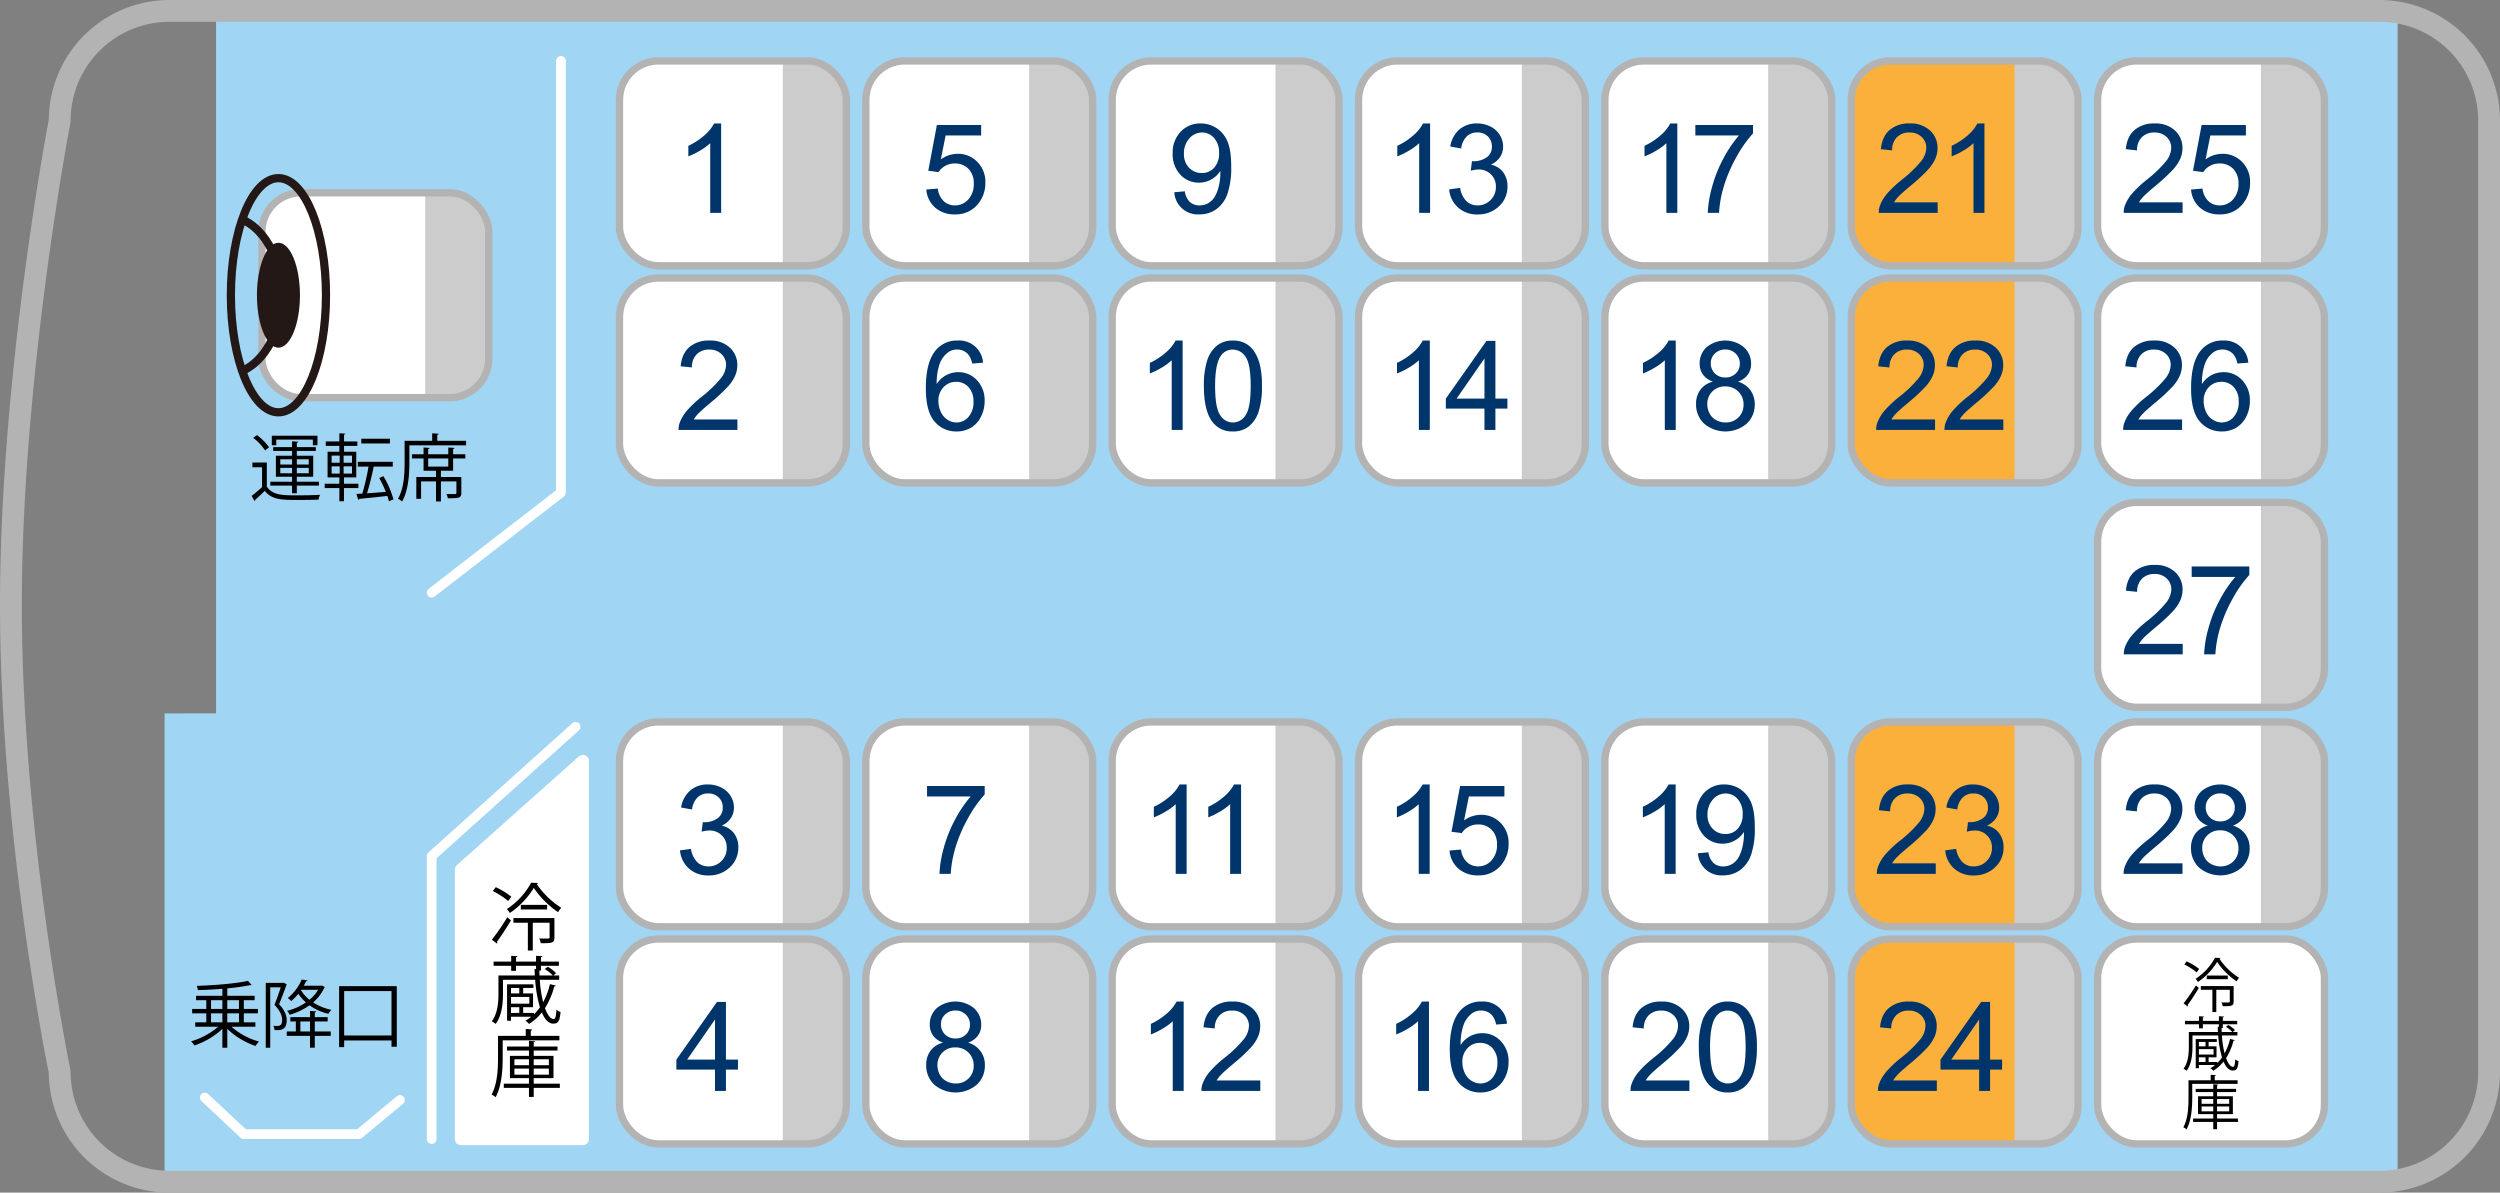 <svg id="グループ_727" data-name="グループ 727" xmlns="http://www.w3.org/2000/svg" xmlns:xlink="http://www.w3.org/1999/xlink" width="1024.949" height="488.949" viewBox="0 0 1024.949 488.949">
  <rect x="0" y="0" width="1024.949" height="488.949" fill="#808080" stroke="none"/>
  <defs>
    <clipPath id="clip-path">
      <rect id="長方形_1236" data-name="長方形 1236" width="1024.949" height="488.949" fill="none"/>
    </clipPath>
    <clipPath id="clip-path-2">
      <path id="長方形_1238" data-name="長方形 1238" d="M15.992,0H77.006A15.993,15.993,0,0,1,93,15.993V68.01A15.991,15.991,0,0,1,77.008,84H15.992A15.992,15.992,0,0,1,0,68.009V15.992A15.992,15.992,0,0,1,15.992,0Z" transform="translate(253.975 113.974)" fill="none"/>
    </clipPath>
    <clipPath id="clip-path-4">
      <path id="長方形_1242" data-name="長方形 1242" d="M15.992,0H77.007A15.992,15.992,0,0,1,93,15.992V68.008A15.991,15.991,0,0,1,77.008,84H15.991A15.991,15.991,0,0,1,0,68.008V15.992A15.992,15.992,0,0,1,15.992,0Z" transform="translate(253.975 24.975)" fill="none"/>
    </clipPath>
    <clipPath id="clip-path-6">
      <path id="長方形_1246" data-name="長方形 1246" d="M15.992,0H77.008A15.993,15.993,0,0,1,93,15.993V68.009A15.992,15.992,0,0,1,77.009,84H15.992A15.992,15.992,0,0,1,0,68.009V15.992A15.992,15.992,0,0,1,15.992,0Z" transform="translate(354.974 113.974)" fill="none"/>
    </clipPath>
    <clipPath id="clip-path-8">
      <path id="長方形_1250" data-name="長方形 1250" d="M15.992,0H77.009A15.992,15.992,0,0,1,93,15.992V68.007A15.992,15.992,0,0,1,77.009,84H15.991A15.991,15.991,0,0,1,0,68.008V15.992A15.992,15.992,0,0,1,15.992,0Z" transform="translate(354.974 24.975)" fill="none"/>
    </clipPath>
    <clipPath id="clip-path-10">
      <path id="長方形_1254" data-name="長方形 1254" d="M15.991,0H77.007A15.993,15.993,0,0,1,93,15.993V68.009A15.992,15.992,0,0,1,77.008,84H15.992A15.992,15.992,0,0,1,0,68.009V15.991A15.991,15.991,0,0,1,15.991,0Z" transform="translate(455.975 113.974)" fill="none"/>
    </clipPath>
    <clipPath id="clip-path-12">
      <path id="長方形_1258" data-name="長方形 1258" d="M15.991,0H77.008A15.992,15.992,0,0,1,93,15.992V68.007A15.992,15.992,0,0,1,77.008,84H15.991A15.991,15.991,0,0,1,0,68.008V15.991A15.991,15.991,0,0,1,15.991,0Z" transform="translate(455.975 24.975)" fill="none"/>
    </clipPath>
    <clipPath id="clip-path-14">
      <path id="長方形_1262" data-name="長方形 1262" d="M15.991,0H77.007A15.993,15.993,0,0,1,93,15.993V68.008A15.993,15.993,0,0,1,77.007,84H15.993A15.993,15.993,0,0,1,0,68.008V15.991A15.991,15.991,0,0,1,15.991,0Z" transform="translate(556.975 113.974)" fill="none"/>
    </clipPath>
    <clipPath id="clip-path-16">
      <path id="長方形_1266" data-name="長方形 1266" d="M15.991,0H77.008A15.992,15.992,0,0,1,93,15.992V68.006A15.993,15.993,0,0,1,77.007,84H15.991A15.991,15.991,0,0,1,0,68.008V15.991A15.991,15.991,0,0,1,15.991,0Z" transform="translate(556.975 24.975)" fill="none"/>
    </clipPath>
    <clipPath id="clip-path-18">
      <path id="長方形_1270" data-name="長方形 1270" d="M15.992,0H77.006A15.993,15.993,0,0,1,93,15.993V68.01A15.991,15.991,0,0,1,77.008,84H15.992A15.992,15.992,0,0,1,0,68.009V15.992A15.992,15.992,0,0,1,15.992,0Z" transform="translate(657.975 113.974)" fill="none"/>
    </clipPath>
    <clipPath id="clip-path-20">
      <path id="長方形_1274" data-name="長方形 1274" d="M15.992,0H77.007A15.992,15.992,0,0,1,93,15.992V68.008A15.991,15.991,0,0,1,77.008,84H15.991A15.991,15.991,0,0,1,0,68.008V15.992A15.992,15.992,0,0,1,15.992,0Z" transform="translate(657.975 24.975)" fill="none"/>
    </clipPath>
    <clipPath id="clip-path-22">
      <path id="長方形_1278" data-name="長方形 1278" d="M15.993,0H77.007A15.993,15.993,0,0,1,93,15.993V68.01A15.991,15.991,0,0,1,77.009,84H15.992A15.992,15.992,0,0,1,0,68.009V15.993A15.993,15.993,0,0,1,15.993,0Z" transform="translate(758.974 113.974)" fill="none"/>
    </clipPath>
    <clipPath id="clip-path-24">
      <path id="長方形_1282" data-name="長方形 1282" d="M15.991,0H77.007A15.993,15.993,0,0,1,93,15.993V68.008A15.991,15.991,0,0,1,77.009,84H15.991A15.991,15.991,0,0,1,0,68.008V15.991A15.991,15.991,0,0,1,15.991,0Z" transform="translate(758.974 24.975)" fill="none"/>
    </clipPath>
    <clipPath id="clip-path-26">
      <path id="長方形_1286" data-name="長方形 1286" d="M15.992,0H77.008A15.993,15.993,0,0,1,93,15.993V68.009A15.992,15.992,0,0,1,77.009,84H15.992A15.992,15.992,0,0,1,0,68.009V15.992A15.992,15.992,0,0,1,15.992,0Z" transform="translate(859.974 113.974)" fill="none"/>
    </clipPath>
    <clipPath id="clip-path-28">
      <path id="長方形_1290" data-name="長方形 1290" d="M15.992,0H77.009A15.992,15.992,0,0,1,93,15.992V68.007A15.992,15.992,0,0,1,77.009,84H15.991A15.991,15.991,0,0,1,0,68.008V15.992A15.992,15.992,0,0,1,15.992,0Z" transform="translate(859.974 24.975)" fill="none"/>
    </clipPath>
    <clipPath id="clip-path-30">
      <path id="長方形_1294" data-name="長方形 1294" d="M15.992,0H77.007A15.992,15.992,0,0,1,93,15.992V68.007A15.992,15.992,0,0,1,77.007,84H15.991A15.991,15.991,0,0,1,0,68.008V15.992A15.992,15.992,0,0,1,15.992,0Z" transform="translate(253.975 384.975)" fill="none"/>
    </clipPath>
    <clipPath id="clip-path-32">
      <path id="長方形_1298" data-name="長方形 1298" d="M15.992,0H77.007A15.992,15.992,0,0,1,93,15.992V68.008A15.991,15.991,0,0,1,77.008,84H15.991A15.991,15.991,0,0,1,0,68.008V15.992A15.992,15.992,0,0,1,15.992,0Z" transform="translate(253.975 295.975)" fill="none"/>
    </clipPath>
    <clipPath id="clip-path-34">
      <path id="長方形_1302" data-name="長方形 1302" d="M15.992,0H77.009A15.992,15.992,0,0,1,93,15.992V68.007A15.992,15.992,0,0,1,77.009,84H15.991A15.991,15.991,0,0,1,0,68.008V15.992A15.992,15.992,0,0,1,15.992,0Z" transform="translate(354.974 384.975)" fill="none"/>
    </clipPath>
    <clipPath id="clip-path-36">
      <path id="長方形_1306" data-name="長方形 1306" d="M15.992,0H77.009A15.992,15.992,0,0,1,93,15.992V68.007A15.992,15.992,0,0,1,77.009,84H15.991A15.991,15.991,0,0,1,0,68.008V15.992A15.992,15.992,0,0,1,15.992,0Z" transform="translate(354.974 295.975)" fill="none"/>
    </clipPath>
    <clipPath id="clip-path-38">
      <path id="長方形_1310" data-name="長方形 1310" d="M15.991,0H77.008A15.992,15.992,0,0,1,93,15.992V68.007A15.992,15.992,0,0,1,77.008,84H15.991A15.991,15.991,0,0,1,0,68.008V15.991A15.991,15.991,0,0,1,15.991,0Z" transform="translate(455.975 384.975)" fill="none"/>
    </clipPath>
    <clipPath id="clip-path-40">
      <path id="長方形_1314" data-name="長方形 1314" d="M15.991,0H77.008A15.992,15.992,0,0,1,93,15.992V68.007A15.992,15.992,0,0,1,77.008,84H15.991A15.991,15.991,0,0,1,0,68.008V15.991A15.991,15.991,0,0,1,15.991,0Z" transform="translate(455.975 295.975)" fill="none"/>
    </clipPath>
    <clipPath id="clip-path-42">
      <path id="長方形_1318" data-name="長方形 1318" d="M15.991,0H77.008A15.992,15.992,0,0,1,93,15.992V68.007A15.992,15.992,0,0,1,77.008,84H15.991A15.991,15.991,0,0,1,0,68.008V15.991A15.991,15.991,0,0,1,15.991,0Z" transform="translate(556.975 384.975)" fill="none"/>
    </clipPath>
    <clipPath id="clip-path-44">
      <path id="長方形_1322" data-name="長方形 1322" d="M15.991,0H77.008A15.992,15.992,0,0,1,93,15.992V68.006A15.993,15.993,0,0,1,77.007,84H15.991A15.991,15.991,0,0,1,0,68.008V15.991A15.991,15.991,0,0,1,15.991,0Z" transform="translate(556.975 295.975)" fill="none"/>
    </clipPath>
    <clipPath id="clip-path-46">
      <path id="長方形_1326" data-name="長方形 1326" d="M15.992,0H77.007A15.992,15.992,0,0,1,93,15.992V68.007A15.992,15.992,0,0,1,77.007,84H15.991A15.991,15.991,0,0,1,0,68.008V15.992A15.992,15.992,0,0,1,15.992,0Z" transform="translate(657.975 384.975)" fill="none"/>
    </clipPath>
    <clipPath id="clip-path-48">
      <path id="長方形_1330" data-name="長方形 1330" d="M15.991,0H77.007A15.992,15.992,0,0,1,93,15.992V68.008A15.991,15.991,0,0,1,77.008,84H15.991A15.991,15.991,0,0,1,0,68.008V15.991A15.991,15.991,0,0,1,15.991,0Z" transform="translate(657.975 295.975)" fill="none"/>
    </clipPath>
    <clipPath id="clip-path-50">
      <path id="長方形_1334" data-name="長方形 1334" d="M15.993,0H77.008A15.992,15.992,0,0,1,93,15.992V68.007A15.992,15.992,0,0,1,77.008,84H15.991A15.991,15.991,0,0,1,0,68.008V15.993A15.993,15.993,0,0,1,15.993,0Z" transform="translate(758.974 384.975)" fill="none"/>
    </clipPath>
    <clipPath id="clip-path-52">
      <path id="長方形_1338" data-name="長方形 1338" d="M15.991,0H77.008A15.992,15.992,0,0,1,93,15.992V68.008A15.991,15.991,0,0,1,77.009,84H15.991A15.991,15.991,0,0,1,0,68.008V15.991A15.991,15.991,0,0,1,15.991,0Z" transform="translate(758.974 295.975)" fill="none"/>
    </clipPath>
    <clipPath id="clip-path-54">
      <path id="長方形_1343" data-name="長方形 1343" d="M15.991,0H77.009A15.992,15.992,0,0,1,93,15.992V68.007A15.992,15.992,0,0,1,77.009,84H15.992A15.992,15.992,0,0,1,0,68.007V15.991A15.991,15.991,0,0,1,15.991,0Z" transform="translate(859.974 295.975)" fill="none"/>
    </clipPath>
    <clipPath id="clip-path-56">
      <rect id="長方形_1347" data-name="長方形 1347" width="93" height="83.999" rx="15.992" transform="translate(107.385 79.039)" fill="none"/>
    </clipPath>
    <clipPath id="clip-path-58">
      <path id="パス_3440" data-name="パス 3440" d="M94.654,121.038c0,26.51,8.731,48,19.5,48s19.5-21.491,19.5-48-8.73-48-19.5-48-19.5,21.49-19.5,48" fill="none"/>
    </clipPath>
    <clipPath id="clip-path-60">
      <path id="長方形_1352" data-name="長方形 1352" d="M15.992,0H77.009A15.992,15.992,0,0,1,93,15.992V68.007A15.992,15.992,0,0,1,77.009,84H15.991A15.991,15.991,0,0,1,0,68.008V15.992A15.992,15.992,0,0,1,15.992,0Z" transform="translate(859.974 205.975)" fill="none"/>
    </clipPath>
  </defs>
  <path id="パス_3350" data-name="パス 3350" d="M982.975,484.474H67.475v-192l21.111-.023V4.474H982.975Z" fill="#a1d5f4"/>
  <g id="グループ_605" data-name="グループ 605">
    <g id="グループ_604" data-name="グループ 604" clip-path="url(#clip-path)">
      <path id="パス_3351" data-name="パス 3351" d="M69.475,484.474h906a45,45,0,0,0,45-45v-390a45,45,0,0,0-45-45h-906a45,45,0,0,0-45,45s-20,104.068-20,198.534,20,191.466,20,191.466A45,45,0,0,0,69.475,484.474Z" fill="none" stroke="#b3b3b3" stroke-linecap="round" stroke-linejoin="round" stroke-width="8.949"/>
      <path id="パス_3352" data-name="パス 3352" d="M238.975,311.974l-50,44.568V466.974h50Z" fill="#fff"/>
      <path id="パス_3353" data-name="パス 3353" d="M238.975,311.974l-50,44.568V466.974h50Z" fill="none" stroke="#fff" stroke-linecap="round" stroke-linejoin="round" stroke-width="5"/>
      <path id="パス_3354" data-name="パス 3354" d="M176.975,466.974v-116l59-53" fill="none" stroke="#fff" stroke-linecap="round" stroke-linejoin="round" stroke-width="4"/>
      <path id="パス_3355" data-name="パス 3355" d="M104.7,420.929h-9.81a28.25,28.25,0,0,0,11.31,6.089,9.292,9.292,0,0,0-1.44,1.8,31,31,0,0,1-11.58-7.02v7.74h-2.01v-7.71a32.39,32.39,0,0,1-11.459,6.809,9.355,9.355,0,0,0-1.38-1.71,29.768,29.768,0,0,0,11.129-6H80.043v-1.8h4.53v-3.69h-5.79v-1.8h5.79v-3.57h-4.2v-1.8h10.8v-2.88c-3.359.271-6.839.451-10.049.54a5.775,5.775,0,0,0-.48-1.74c7.319-.239,16.229-.96,21.029-2.069l1.5,1.74a.493.493,0,0,1-.3.06,1.3,1.3,0,0,1-.33-.031,86.772,86.772,0,0,1-9.36,1.321v3.059H104.4v1.8h-4.44v3.57h5.79v1.8h-5.79v3.69h4.74Zm-18.179-7.29h4.65v-3.57h-4.65Zm0,5.49h4.65V415.44h-4.65Zm11.459-9.06h-4.8v3.57h4.8Zm0,5.37h-4.8v3.689h4.8Z"/>
      <path id="パス_3356" data-name="パス 3356" d="M116.336,402.87l1.29.78a.671.671,0,0,1-.239.269c-.781,2.281-1.951,5.31-2.971,7.8,2.31,2.46,3.121,4.56,3.121,6.48,0,4.32-2.641,4.2-4.98,4.11a4.782,4.782,0,0,0-.51-1.771,9.831,9.831,0,0,0,1.29.09c1.17,0,2.34,0,2.34-2.549-.031-1.68-.841-3.72-3.15-6.12.96-2.28,1.889-5.07,2.55-7.17h-4.29v24.749h-1.83V402.959h7.05Zm12.72,15.9v4.109h6.54v1.8h-6.54v4.83h-1.95v-4.83h-9.54v-1.8h3.72v-4.109h-2.249V417h8.069v-2.519l2.55.15c-.03.21-.21.36-.6.42V417h5.28v1.771Zm2.85-14.73,1.29.63c-.06.151-.18.21-.27.3a17.26,17.26,0,0,1-4.56,6,21.669,21.669,0,0,0,7.5,3.03,7.391,7.391,0,0,0-1.23,1.65,21.724,21.724,0,0,1-7.74-3.51,27.424,27.424,0,0,1-8.129,3.9,6.354,6.354,0,0,0-1.081-1.619,23.86,23.86,0,0,0,7.74-3.45,18.344,18.344,0,0,1-3.12-3.54,21.288,21.288,0,0,1-2.94,3,6.871,6.871,0,0,0-1.38-1.26,19.593,19.593,0,0,0,5.7-7.589l2.4.36c-.09.239-.24.329-.6.359-.27.571-.6,1.2-.96,1.83h7.02Zm-8.76,18.839h3.959v-4.109h-3.959Zm.33-17.069-.09.15a15.85,15.85,0,0,0,3.48,3.93,14.716,14.716,0,0,0,3.54-4.08Z"/>
      <path id="パス_3357" data-name="パス 3357" d="M139.029,404.309h23.639v24.839h-2.16v-2.579H141.1v2.73h-2.07Zm2.07,20.22h19.409V406.32H141.1Z"/>
      <path id="パス_3358" data-name="パス 3358" d="M201.654,385.26a92.892,92.892,0,0,0,6.329-9.21l1.5,1.291c-1.8,3.06-4.109,6.57-5.73,8.729a.815.815,0,0,1,.121.42.572.572,0,0,1-.121.36Zm1.59-21.539a31.6,31.6,0,0,1,6.389,3.9l-1.259,1.77a35.293,35.293,0,0,0-6.3-4.08Zm17.309-1.71c-.03.241-.21.361-.51.42a34.1,34.1,0,0,0,10.049,9.72,8.621,8.621,0,0,0-1.259,1.83,37.127,37.127,0,0,1-9.99-9.96,33.1,33.1,0,0,1-9.84,10.29,10.365,10.365,0,0,0-1.169-1.65,29.875,29.875,0,0,0,9.929-10.77Zm6.75,14.37V384.3c0,2.34-.96,2.4-5.61,2.4a5.919,5.919,0,0,0-.63-1.95c.78.03,1.47.03,2.07.03,2.19,0,2.19,0,2.19-.511V378.3h-6.9v11.4h-2.01V378.3H210.5v-1.919Zm-13.77-5.4H224.3v1.89h-10.77Z"/>
      <path id="パス_3359" data-name="パス 3359" d="M221.3,401.7a49.782,49.782,0,0,0,1.38,9.18,30.145,30.145,0,0,0,2.79-7.41l2.429.6c-.059.21-.3.33-.659.33a31.085,31.085,0,0,1-3.81,8.909c1.08,2.97,2.37,4.47,3.509,4.47.69,0,1.02-.779,1.2-3.84a4.734,4.734,0,0,0,1.679.96c-.36,4.05-1.139,4.771-3,4.771-1.8,0-3.42-1.59-4.68-4.59a20.125,20.125,0,0,1-5.25,4.71,10.117,10.117,0,0,0-1.44-1.321,16.2,16.2,0,0,0,2.34-1.62h-8.28v1.62h-1.619V403.561h10.8v1.47h-4.2v2.25h4.05v5.64h-4.05v2.37h4.41v.569a20.631,20.631,0,0,0,2.46-2.88,52.954,52.954,0,0,1-1.95-11.279h-13.2v5.79c0,3.75-.419,8.88-3,12.3a8.612,8.612,0,0,0-1.589-1.08c2.43-3.241,2.73-7.77,2.73-11.22v-7.56h14.909c-.03-.87-.09-1.74-.12-2.67l.63.03v-1.32h-8.22v2.07h-1.98v-2.07h-7.2v-1.74h7.2v-2.37l2.58.15c-.03.21-.21.361-.6.42v1.8h8.22v-2.37l2.61.15c-.03.241-.21.361-.6.42v1.8h7.349v1.74h-7.349v1.92h-.66c.03.69.03,1.38.06,2.04h5.46a15.188,15.188,0,0,0-3.3-2.64l1.23-.93a13.324,13.324,0,0,1,3.42,2.61l-1.11.96h2.37v1.77Zm-8.4,3.33h-3.39v2.25h3.39Zm4.11,3.689h-7.5v2.76h7.5Zm-7.5,6.571h3.39v-2.37h-3.39Z"/>
      <path id="パス_3360" data-name="パス 3360" d="M229.342,426.511H206.093v7.2c0,4.71-.389,11.549-2.909,16.139a6.687,6.687,0,0,0-1.65-1.11c2.4-4.38,2.639-10.56,2.639-15.029v-9.03h11.37v-2.82l2.67.181c-.03.21-.18.359-.6.42v2.219h11.729Zm.181,17.759v1.74h-10.71v3.72h-1.95v-3.72H206.544v-1.74h10.319v-2.25h-7.8v-9.149h7.8v-2.16h-9v-1.65h9v-2.34l2.52.18c-.03.21-.18.33-.57.39v1.77h9.75v1.65h-9.75v2.16h8.1v9.149h-8.1v2.25Zm-18.63-7.559h5.97v-2.43h-5.97Zm0,3.87h5.97v-2.49h-5.97Zm14.13-6.3h-6.209v2.43h6.209Zm0,3.81h-6.209v2.49h6.209Z"/>
      <path id="パス_3361" data-name="パス 3361" d="M109.393,189.639v9.87c2.339,3.57,6.719,3.57,12.359,3.57,3.3,0,7.14-.061,9.48-.21a6.669,6.669,0,0,0-.63,1.979c-2.07.061-5.37.12-8.34.12-6.6,0-10.739,0-13.709-3.719-1.38,1.349-2.79,2.67-3.96,3.689a.409.409,0,0,1-.24.481l-1.17-2.13c1.29-.96,2.85-2.28,4.26-3.571v-8.159h-3.96v-1.92Zm-4.02-11.25a22.227,22.227,0,0,1,4.95,5.01l-1.65,1.261a21.4,21.4,0,0,0-4.86-5.16Zm14.369,23.85v-3.15h-8.909V197.5h8.909v-2.04h-6.63v-8.61h6.63V184.87H112v-1.561h7.739v-2.37l2.55.151c-.03.21-.21.36-.6.419v1.8h7.8v1.561h-7.8v1.979h6.72v8.61h-6.72v2.04h9.06v1.59h-9.06v3.15Zm-6.479-22.02v2.34h-1.83V178.63h18.719v3.929h-1.89v-2.34Zm1.65,10.23h4.83V188.29h-4.83Zm0,3.57h4.83v-2.19h-4.83Zm11.669-5.729h-4.89v2.159h4.89Zm0,3.539h-4.89v2.19h4.89Z"/>
      <path id="パス_3362" data-name="パス 3362" d="M146.931,200.109h-5.909v5.4h-1.891v-5.4h-6v-1.8h6v-2.58H134.3V185.2h4.829v-2.4h-5.579V181h5.579v-3.361l2.491.151c-.031.21-.181.36-.571.389V181h5.46v1.8h-5.46v2.4h5.01v10.53h-5.039v2.58h5.909ZM135.952,189.7h3.33V186.79h-3.33Zm0,4.47h3.33V191.2h-3.33Zm8.369-7.379h-3.45V189.7h3.45Zm0,4.409h-3.45v2.97h3.45Zm12.87,4.02a38.518,38.518,0,0,1,4.11,9.509l-1.86.781c-.15-.661-.36-1.38-.63-2.19-4.29.48-8.64.93-11.49,1.2a.479.479,0,0,1-.45.391l-.75-2.4c.72-.031,1.56-.09,2.43-.15a100.2,100.2,0,0,0,2.55-11.07h-4.41V189.34h14.34v1.949H153.2a108.08,108.08,0,0,1-2.73,10.95c2.37-.15,5.04-.36,7.71-.57a47.458,47.458,0,0,0-2.7-5.7Zm2.67-13.41h-11.73V179.86h11.73Z"/>
      <path id="パス_3363" data-name="パス 3363" d="M179.262,180.729h11.82v1.861H167.833v6.96c0,4.679-.36,11.489-3,16.079a6.438,6.438,0,0,0-1.65-1.14c2.49-4.351,2.7-10.53,2.7-14.939v-8.821h11.309v-3.09l2.67.181c-.029.21-.18.359-.6.42Zm7.08,2.91c-.03.21-.18.361-.57.39v2.221h5.01v1.71h-5.01V193h-5.01v2.55h8.37v6.54c0,2.129-.96,2.19-5.52,2.19a6.858,6.858,0,0,0-.6-1.77c1.02.03,1.92.06,2.58.06,1.41,0,1.53,0,1.53-.511v-4.709h-6.36V205.6h-2.009v-8.249h-6.12v7.14h-1.95v-8.94h8.07V193h-5.1V187.96h-4.769v-1.71h4.769v-2.79l2.491.179c-.031.21-.181.361-.6.39v2.221h8.249v-2.79Zm-2.55,4.321h-8.25v3.329h8.25Z"/>
      <path id="パス_3364" data-name="パス 3364" d="M229.975,24.974v177l-53,41" fill="none" stroke="#fff" stroke-linecap="round" stroke-linejoin="round" stroke-width="4"/>
      <path id="パス_3365" data-name="パス 3365" d="M163.975,450.974l-16.839,14H99.975l-16-15" fill="none" stroke="#fff" stroke-linecap="round" stroke-linejoin="round" stroke-width="4"/>
      <path id="パス_3366" data-name="パス 3366" d="M330.983,197.974H269.967a15.992,15.992,0,0,1-15.992-15.992V129.966a15.992,15.992,0,0,1,15.992-15.992h61.016a15.992,15.992,0,0,1,15.992,15.992v52.016a15.992,15.992,0,0,1-15.992,15.992" fill="#fff"/>
    </g>
  </g>
  <g id="グループ_607" data-name="グループ 607">
    <g id="グループ_606" data-name="グループ 606" clip-path="url(#clip-path-2)">
      <rect id="長方形_1237" data-name="長方形 1237" width="30.052" height="97.911" transform="translate(320.923 107.057)" fill="#ccc"/>
    </g>
  </g>
  <g id="グループ_609" data-name="グループ 609">
    <g id="グループ_608" data-name="グループ 608" clip-path="url(#clip-path)">
      <rect id="長方形_1239" data-name="長方形 1239" width="93" height="84" rx="15.992" transform="translate(253.975 113.974)" fill="none" stroke="#b3b3b3" stroke-miterlimit="10" stroke-width="3"/>
      <path id="パス_3367" data-name="パス 3367" d="M302.328,171.96v4.308H278.2a7.9,7.9,0,0,1,.523-3.113,16.448,16.448,0,0,1,2.95-4.856,46.285,46.285,0,0,1,5.865-5.528,49.631,49.631,0,0,0,8.043-7.732,9.256,9.256,0,0,0,2.092-5.391,5.989,5.989,0,0,0-1.9-4.495,6.869,6.869,0,0,0-4.968-1.831,7,7,0,0,0-5.179,1.943,7.347,7.347,0,0,0-1.968,5.379l-4.607-.474q.473-5.154,3.561-7.856a12.148,12.148,0,0,1,8.293-2.7,11.573,11.573,0,0,1,8.317,2.913,9.567,9.567,0,0,1,3.063,7.222,10.959,10.959,0,0,1-.9,4.308,16.729,16.729,0,0,1-2.976,4.458,72.693,72.693,0,0,1-6.911,6.425q-4.033,3.386-5.179,4.594a14.734,14.734,0,0,0-1.893,2.428Z" fill="#00356b"/>
      <path id="パス_3368" data-name="パス 3368" d="M330.983,108.974H269.967a15.992,15.992,0,0,1-15.992-15.992V40.966a15.992,15.992,0,0,1,15.992-15.992h61.016a15.992,15.992,0,0,1,15.992,15.992V92.982a15.992,15.992,0,0,1-15.992,15.992" fill="#fff"/>
    </g>
  </g>
  <g id="グループ_611" data-name="グループ 611">
    <g id="グループ_610" data-name="グループ 610" clip-path="url(#clip-path-4)">
      <rect id="長方形_1241" data-name="長方形 1241" width="30.052" height="97.911" transform="translate(320.923 18.057)" fill="#ccc"/>
    </g>
  </g>
  <g id="グループ_613" data-name="グループ 613">
    <g id="グループ_612" data-name="グループ 612" clip-path="url(#clip-path)">
      <rect id="長方形_1243" data-name="長方形 1243" width="93" height="84" rx="15.992" transform="translate(253.975 24.974)" fill="none" stroke="#b3b3b3" stroke-miterlimit="10" stroke-width="3"/>
      <path id="パス_3369" data-name="パス 3369" d="M295.654,87.268h-4.482V58.705a23.168,23.168,0,0,1-4.246,3.088,30.023,30.023,0,0,1-4.719,2.316V59.776a27.106,27.106,0,0,0,6.574-4.283,16.847,16.847,0,0,0,3.984-4.881h2.889Z" fill="#00356b"/>
      <path id="パス_3370" data-name="パス 3370" d="M431.983,197.974H370.967a15.992,15.992,0,0,1-15.992-15.992V129.966a15.992,15.992,0,0,1,15.992-15.992h61.016a15.992,15.992,0,0,1,15.992,15.992v52.016a15.992,15.992,0,0,1-15.992,15.992" fill="#fff"/>
    </g>
  </g>
  <g id="グループ_615" data-name="グループ 615">
    <g id="グループ_614" data-name="グループ 614" clip-path="url(#clip-path-6)">
      <rect id="長方形_1245" data-name="長方形 1245" width="30.052" height="97.911" transform="translate(421.923 107.057)" fill="#ccc"/>
    </g>
  </g>
  <g id="グループ_617" data-name="グループ 617">
    <g id="グループ_616" data-name="グループ 616" clip-path="url(#clip-path)">
      <rect id="長方形_1247" data-name="長方形 1247" width="93" height="84" rx="15.992" transform="translate(354.975 113.974)" fill="none" stroke="#b3b3b3" stroke-miterlimit="10" stroke-width="3"/>
      <path id="パス_3371" data-name="パス 3371" d="M403.029,148.7l-4.457.348a8.445,8.445,0,0,0-1.694-3.835A5.933,5.933,0,0,0,392.4,143.3a6.157,6.157,0,0,0-3.76,1.2A10.216,10.216,0,0,0,385.3,149a23.539,23.539,0,0,0-1.27,8.441,10.393,10.393,0,0,1,3.959-3.66,10.647,10.647,0,0,1,4.906-1.2,10.169,10.169,0,0,1,7.633,3.3,11.849,11.849,0,0,1,3.15,8.529A14.036,14.036,0,0,1,402.2,170.8a10.8,10.8,0,0,1-4.072,4.519,11.115,11.115,0,0,1-5.876,1.569,11.483,11.483,0,0,1-9.14-4.121q-3.535-4.12-3.536-13.584,0-10.584,3.91-15.39a11.24,11.24,0,0,1,9.189-4.184,9.778,9.778,0,0,1,10.359,9.09m-18.3,15.738a10.409,10.409,0,0,0,.983,4.433,7.333,7.333,0,0,0,2.752,3.225,6.89,6.89,0,0,0,3.711,1.108,6.327,6.327,0,0,0,4.881-2.291,9.02,9.02,0,0,0,2.042-6.226,8.443,8.443,0,0,0-2.017-5.964A6.633,6.633,0,0,0,392,156.545a6.915,6.915,0,0,0-5.154,2.179,7.856,7.856,0,0,0-2.117,5.715" fill="#00356b"/>
      <path id="パス_3372" data-name="パス 3372" d="M431.983,108.974H370.967a15.992,15.992,0,0,1-15.992-15.992V40.966a15.992,15.992,0,0,1,15.992-15.992h61.016a15.992,15.992,0,0,1,15.992,15.992V92.982a15.992,15.992,0,0,1-15.992,15.992" fill="#fff"/>
    </g>
  </g>
  <g id="グループ_619" data-name="グループ 619">
    <g id="グループ_618" data-name="グループ 618" clip-path="url(#clip-path-8)">
      <rect id="長方形_1249" data-name="長方形 1249" width="30.052" height="97.911" transform="translate(421.923 18.057)" fill="#ccc"/>
    </g>
  </g>
  <g id="グループ_621" data-name="グループ 621">
    <g id="グループ_620" data-name="グループ 620" clip-path="url(#clip-path)">
      <rect id="長方形_1251" data-name="長方形 1251" width="93" height="84" rx="15.992" transform="translate(354.975 24.974)" fill="none" stroke="#b3b3b3" stroke-miterlimit="10" stroke-width="3"/>
      <path id="パス_3373" data-name="パス 3373" d="M379.77,77.705l4.707-.4a8.441,8.441,0,0,0,2.427,5.167,6.6,6.6,0,0,0,4.6,1.731,7.155,7.155,0,0,0,5.479-2.441,9.2,9.2,0,0,0,2.241-6.475,8.315,8.315,0,0,0-2.155-6.051,7.511,7.511,0,0,0-5.64-2.216,7.809,7.809,0,0,0-3.909.984,7.594,7.594,0,0,0-2.74,2.552l-4.208-.548L384.1,51.259h18.154v4.283H387.689l-1.967,9.811a11.88,11.88,0,0,1,6.9-2.291,10.93,10.93,0,0,1,8.068,3.312,11.577,11.577,0,0,1,3.287,8.517,13.29,13.29,0,0,1-2.889,8.566A11.568,11.568,0,0,1,391.5,87.89a11.811,11.811,0,0,1-8.131-2.789,10.883,10.883,0,0,1-3.6-7.4" fill="#00356b"/>
      <path id="パス_3374" data-name="パス 3374" d="M532.983,197.974H471.967a15.992,15.992,0,0,1-15.992-15.992V129.966a15.992,15.992,0,0,1,15.992-15.992h61.016a15.992,15.992,0,0,1,15.992,15.992v52.016a15.992,15.992,0,0,1-15.992,15.992" fill="#fff"/>
    </g>
  </g>
  <g id="グループ_623" data-name="グループ 623">
    <g id="グループ_622" data-name="グループ 622" clip-path="url(#clip-path-10)">
      <rect id="長方形_1253" data-name="長方形 1253" width="30.052" height="97.911" transform="translate(522.923 107.057)" fill="#ccc"/>
    </g>
  </g>
  <g id="グループ_625" data-name="グループ 625">
    <g id="グループ_624" data-name="グループ 624" clip-path="url(#clip-path)">
      <rect id="長方形_1255" data-name="長方形 1255" width="93" height="84" rx="15.992" transform="translate(455.975 113.974)" fill="none" stroke="#b3b3b3" stroke-miterlimit="10" stroke-width="3"/>
      <path id="パス_3375" data-name="パス 3375" d="M484.859,176.268h-4.482V147.705a23.17,23.17,0,0,1-4.246,3.088,30.024,30.024,0,0,1-4.719,2.316v-4.333a27.105,27.105,0,0,0,6.574-4.283,16.846,16.846,0,0,0,3.984-4.881h2.889Z" fill="#00356b"/>
      <path id="パス_3376" data-name="パス 3376" d="M493.564,158.263a33.375,33.375,0,0,1,1.333-10.421,12.949,12.949,0,0,1,3.959-6.089,10.119,10.119,0,0,1,6.611-2.142,10.8,10.8,0,0,1,5.155,1.183,9.856,9.856,0,0,1,3.661,3.412,18.327,18.327,0,0,1,2.266,5.429,36.054,36.054,0,0,1,.822,8.628,33.5,33.5,0,0,1-1.32,10.372,12.972,12.972,0,0,1-3.947,6.1,10.125,10.125,0,0,1-6.637,2.154,10.014,10.014,0,0,1-8.292-3.785q-3.61-4.557-3.611-14.842m4.607,0q0,8.989,2.1,11.965a6.011,6.011,0,0,0,10.384-.012q2.1-2.988,2.1-11.953,0-9.015-2.1-11.978a6.244,6.244,0,0,0-5.241-2.963,5.743,5.743,0,0,0-4.931,2.614q-2.316,3.337-2.316,12.327" fill="#00356b"/>
      <path id="パス_3377" data-name="パス 3377" d="M532.983,108.974H471.967a15.992,15.992,0,0,1-15.992-15.992V40.966a15.992,15.992,0,0,1,15.992-15.992h61.016a15.992,15.992,0,0,1,15.992,15.992V92.982a15.992,15.992,0,0,1-15.992,15.992" fill="#fff"/>
    </g>
  </g>
  <g id="グループ_627" data-name="グループ 627">
    <g id="グループ_626" data-name="グループ 626" clip-path="url(#clip-path-12)">
      <rect id="長方形_1257" data-name="長方形 1257" width="30.052" height="97.911" transform="translate(522.923 18.057)" fill="#ccc"/>
    </g>
  </g>
  <g id="グループ_629" data-name="グループ 629">
    <g id="グループ_628" data-name="グループ 628" clip-path="url(#clip-path)">
      <rect id="長方形_1259" data-name="長方形 1259" width="93" height="84" rx="15.992" transform="translate(455.975 24.974)" fill="none" stroke="#b3b3b3" stroke-miterlimit="10" stroke-width="3"/>
      <path id="パス_3378" data-name="パス 3378" d="M481.442,78.826l4.308-.4a7.484,7.484,0,0,0,2.092,4.408,5.744,5.744,0,0,0,3.959,1.37,6.823,6.823,0,0,0,3.623-.947,7.726,7.726,0,0,0,2.553-2.527,14.878,14.878,0,0,0,1.669-4.271,22.513,22.513,0,0,0,.672-5.478c0-.2-.009-.5-.025-.9a10.261,10.261,0,0,1-3.673,3.474,9.989,9.989,0,0,1-5.043,1.332,10.191,10.191,0,0,1-7.669-3.287,12.028,12.028,0,0,1-3.138-8.666A12.311,12.311,0,0,1,484.046,54a10.936,10.936,0,0,1,8.2-3.387,11.7,11.7,0,0,1,6.511,1.918,11.977,11.977,0,0,1,4.483,5.466q1.532,3.548,1.531,10.272a33.24,33.24,0,0,1-1.518,11.144,13.062,13.062,0,0,1-4.52,6.313A11.7,11.7,0,0,1,491.7,87.89a9.643,9.643,0,0,1-10.26-9.064M499.8,62.714a8.78,8.78,0,0,0-2.055-6.126,6.445,6.445,0,0,0-4.944-2.266,6.821,6.821,0,0,0-5.2,2.44,9.046,9.046,0,0,0-2.216,6.326,7.813,7.813,0,0,0,2.1,5.665,6.93,6.93,0,0,0,5.192,2.179,6.647,6.647,0,0,0,5.118-2.179,8.585,8.585,0,0,0,2.005-6.039" fill="#00356b"/>
      <path id="パス_3379" data-name="パス 3379" d="M633.983,197.974H572.967a15.992,15.992,0,0,1-15.992-15.992V129.966a15.992,15.992,0,0,1,15.992-15.992h61.016a15.992,15.992,0,0,1,15.992,15.992v52.016a15.992,15.992,0,0,1-15.992,15.992" fill="#fff"/>
    </g>
  </g>
  <g id="グループ_631" data-name="グループ 631">
    <g id="グループ_630" data-name="グループ 630" clip-path="url(#clip-path-14)">
      <rect id="長方形_1261" data-name="長方形 1261" width="30.052" height="97.911" transform="translate(623.923 107.057)" fill="#ccc"/>
    </g>
  </g>
  <g id="グループ_633" data-name="グループ 633">
    <g id="グループ_632" data-name="グループ 632" clip-path="url(#clip-path)">
      <rect id="長方形_1263" data-name="長方形 1263" width="93" height="84" rx="15.992" transform="translate(556.975 113.974)" fill="none" stroke="#b3b3b3" stroke-miterlimit="10" stroke-width="3"/>
      <path id="パス_3380" data-name="パス 3380" d="M586.19,176.268h-4.482V147.705a23.168,23.168,0,0,1-4.246,3.088,30.02,30.02,0,0,1-4.719,2.316v-4.333a27.105,27.105,0,0,0,6.574-4.283,16.847,16.847,0,0,0,3.984-4.881h2.889Z" fill="#00356b"/>
      <path id="パス_3381" data-name="パス 3381" d="M608.6,176.268v-8.741H592.764v-4.109l16.66-23.657h3.66v23.657h4.931v4.109h-4.931v8.741Zm0-12.85v-16.46l-11.43,16.46Z" fill="#00356b"/>
      <path id="パス_3382" data-name="パス 3382" d="M633.983,108.974H572.967a15.992,15.992,0,0,1-15.992-15.992V40.966a15.992,15.992,0,0,1,15.992-15.992h61.016a15.992,15.992,0,0,1,15.992,15.992V92.982a15.992,15.992,0,0,1-15.992,15.992" fill="#fff"/>
    </g>
  </g>
  <g id="グループ_635" data-name="グループ 635">
    <g id="グループ_634" data-name="グループ 634" clip-path="url(#clip-path-16)">
      <rect id="長方形_1265" data-name="長方形 1265" width="30.052" height="97.911" transform="translate(623.923 18.057)" fill="#ccc"/>
    </g>
  </g>
  <g id="グループ_637" data-name="グループ 637">
    <g id="グループ_636" data-name="グループ 636" clip-path="url(#clip-path)">
      <rect id="長方形_1267" data-name="長方形 1267" width="93" height="84" rx="15.992" transform="translate(556.975 24.974)" fill="none" stroke="#b3b3b3" stroke-miterlimit="10" stroke-width="3"/>
      <path id="パス_3383" data-name="パス 3383" d="M586.313,87.268h-4.482V58.705a23.17,23.17,0,0,1-4.246,3.088,30.026,30.026,0,0,1-4.719,2.316V59.776a27.106,27.106,0,0,0,6.574-4.283,16.847,16.847,0,0,0,3.984-4.881h2.889Z" fill="#00356b"/>
      <path id="パス_3384" data-name="パス 3384" d="M594.136,77.631l4.482-.6a9.881,9.881,0,0,0,2.627,5.491,6.489,6.489,0,0,0,4.52,1.681,7.244,7.244,0,0,0,5.342-2.191,7.4,7.4,0,0,0,2.179-5.429,6.875,6.875,0,0,0-2.017-5.092,6.971,6.971,0,0,0-5.13-2,12.872,12.872,0,0,0-3.163.5l.5-3.935a6.645,6.645,0,0,0,.723.05,9.23,9.23,0,0,0,5.154-1.494A5.112,5.112,0,0,0,611.642,60a5.453,5.453,0,0,0-1.668-4.084,5.929,5.929,0,0,0-4.308-1.618,6.1,6.1,0,0,0-4.358,1.643,8.252,8.252,0,0,0-2.241,4.931l-4.483-.8a11.525,11.525,0,0,1,3.736-6.986,10.8,10.8,0,0,1,7.246-2.477,11.957,11.957,0,0,1,5.5,1.282,9.29,9.29,0,0,1,3.847,3.5,8.992,8.992,0,0,1,1.332,4.707,7.7,7.7,0,0,1-1.27,4.308,8.663,8.663,0,0,1-3.76,3.088,8.47,8.47,0,0,1,5.03,3.1,9.434,9.434,0,0,1,1.793,5.889,10.775,10.775,0,0,1-3.486,8.106,12.266,12.266,0,0,1-8.816,3.325,11.47,11.47,0,0,1-7.981-2.864,11.077,11.077,0,0,1-3.623-7.421" fill="#00356b"/>
      <path id="パス_3385" data-name="パス 3385" d="M734.983,197.974H673.967a15.992,15.992,0,0,1-15.992-15.992V129.966a15.992,15.992,0,0,1,15.992-15.992h61.016a15.992,15.992,0,0,1,15.992,15.992v52.016a15.992,15.992,0,0,1-15.992,15.992" fill="#fff"/>
    </g>
  </g>
  <g id="グループ_639" data-name="グループ 639">
    <g id="グループ_638" data-name="グループ 638" clip-path="url(#clip-path-18)">
      <rect id="長方形_1269" data-name="長方形 1269" width="30.052" height="97.911" transform="translate(724.923 107.057)" fill="#ccc"/>
    </g>
  </g>
  <g id="グループ_641" data-name="グループ 641">
    <g id="グループ_640" data-name="グループ 640" clip-path="url(#clip-path)">
      <rect id="長方形_1271" data-name="長方形 1271" width="93" height="84" rx="15.992" transform="translate(657.975 113.974)" fill="none" stroke="#b3b3b3" stroke-miterlimit="10" stroke-width="3"/>
      <path id="パス_3386" data-name="パス 3386" d="M687.02,176.268h-4.482V147.705a23.168,23.168,0,0,1-4.246,3.088,30.025,30.025,0,0,1-4.719,2.316v-4.333a27.1,27.1,0,0,0,6.574-4.283,16.845,16.845,0,0,0,3.984-4.881h2.889Z" fill="#00356b"/>
      <path id="パス_3387" data-name="パス 3387" d="M702.3,156.47a8.434,8.434,0,0,1-4.133-2.913,7.619,7.619,0,0,1-1.345-4.533,8.863,8.863,0,0,1,2.864-6.7,12.05,12.05,0,0,1,15.315.062,8.989,8.989,0,0,1,2.913,6.761,7.448,7.448,0,0,1-1.332,4.42,8.4,8.4,0,0,1-4.047,2.9,9.818,9.818,0,0,1,5.118,3.536,9.718,9.718,0,0,1,1.755,5.827,10.488,10.488,0,0,1-3.312,7.87,13.49,13.49,0,0,1-17.431-.013,10.643,10.643,0,0,1-3.312-7.981,9.644,9.644,0,0,1,1.8-5.964,9.045,9.045,0,0,1,5.142-3.275m-2.34,9.264a8.092,8.092,0,0,0,.909,3.71,6.4,6.4,0,0,0,2.7,2.777,7.892,7.892,0,0,0,3.859.984,7.235,7.235,0,0,0,5.3-2.067,7.075,7.075,0,0,0,2.091-5.255,7.2,7.2,0,0,0-2.153-5.354,7.389,7.389,0,0,0-5.392-2.116,7.128,7.128,0,0,0-7.321,7.321m1.444-16.859a5.682,5.682,0,0,0,1.668,4.233,5.91,5.91,0,0,0,4.333,1.644,5.8,5.8,0,0,0,4.246-1.631,5.392,5.392,0,0,0,1.656-4,5.592,5.592,0,0,0-1.706-4.146,5.8,5.8,0,0,0-4.245-1.681,5.871,5.871,0,0,0-4.259,1.643,5.292,5.292,0,0,0-1.693,3.935" fill="#00356b"/>
      <path id="パス_3388" data-name="パス 3388" d="M734.983,108.974H673.967a15.992,15.992,0,0,1-15.992-15.992V40.966a15.992,15.992,0,0,1,15.992-15.992h61.016a15.992,15.992,0,0,1,15.992,15.992V92.982a15.992,15.992,0,0,1-15.992,15.992" fill="#fff"/>
    </g>
  </g>
  <g id="グループ_643" data-name="グループ 643">
    <g id="グループ_642" data-name="グループ 642" clip-path="url(#clip-path-20)">
      <rect id="長方形_1273" data-name="長方形 1273" width="30.052" height="97.911" transform="translate(724.923 18.057)" fill="#ccc"/>
    </g>
  </g>
  <g id="グループ_645" data-name="グループ 645">
    <g id="グループ_644" data-name="グループ 644" clip-path="url(#clip-path)">
      <rect id="長方形_1275" data-name="長方形 1275" width="93" height="84" rx="15.992" transform="translate(657.975 24.974)" fill="none" stroke="#b3b3b3" stroke-miterlimit="10" stroke-width="3"/>
      <path id="パス_3389" data-name="パス 3389" d="M687.665,87.268h-4.482V58.705a23.168,23.168,0,0,1-4.246,3.088,30.026,30.026,0,0,1-4.719,2.316V59.776a27.106,27.106,0,0,0,6.574-4.283,16.846,16.846,0,0,0,3.984-4.881h2.889Z" fill="#00356b"/>
      <path id="パス_3390" data-name="パス 3390" d="M695.057,55.542V51.234h23.632V54.72a49.783,49.783,0,0,0-6.91,9.862,60.022,60.022,0,0,0-5.292,12.65,47.054,47.054,0,0,0-1.718,10.036h-4.607a44.761,44.761,0,0,1,1.693-10.41A54.617,54.617,0,0,1,706.5,65.092a50.358,50.358,0,0,1,6.437-9.55Z" fill="#00356b"/>
      <path id="パス_3391" data-name="パス 3391" d="M835.983,197.974H774.967a15.992,15.992,0,0,1-15.992-15.992V129.966a15.992,15.992,0,0,1,15.992-15.992h61.016a15.992,15.992,0,0,1,15.992,15.992v52.016a15.992,15.992,0,0,1-15.992,15.992" fill="#fbb03b"/>
    </g>
  </g>
  <g id="グループ_647" data-name="グループ 647">
    <g id="グループ_646" data-name="グループ 646" clip-path="url(#clip-path-22)">
      <rect id="長方形_1277" data-name="長方形 1277" width="30.052" height="97.911" transform="translate(825.923 107.057)" fill="#ccc"/>
    </g>
  </g>
  <g id="グループ_649" data-name="グループ 649">
    <g id="グループ_648" data-name="グループ 648" clip-path="url(#clip-path)">
      <rect id="長方形_1279" data-name="長方形 1279" width="93" height="84" rx="15.992" transform="translate(758.975 113.974)" fill="none" stroke="#b3b3b3" stroke-miterlimit="10" stroke-width="3"/>
      <path id="パス_3392" data-name="パス 3392" d="M793.329,171.96v4.308H769.2a7.9,7.9,0,0,1,.523-3.113,16.448,16.448,0,0,1,2.95-4.856,46.286,46.286,0,0,1,5.865-5.528,49.632,49.632,0,0,0,8.043-7.732,9.256,9.256,0,0,0,2.092-5.391,5.989,5.989,0,0,0-1.9-4.495,6.869,6.869,0,0,0-4.968-1.831,7,7,0,0,0-5.179,1.943,7.348,7.348,0,0,0-1.968,5.379l-4.607-.474q.473-5.154,3.561-7.856a12.148,12.148,0,0,1,8.293-2.7,11.573,11.573,0,0,1,8.317,2.913,9.567,9.567,0,0,1,3.063,7.222,10.959,10.959,0,0,1-.9,4.308,16.728,16.728,0,0,1-2.976,4.458,72.689,72.689,0,0,1-6.911,6.425q-4.033,3.386-5.179,4.594a14.733,14.733,0,0,0-1.893,2.428Z" fill="#00356b"/>
      <path id="パス_3393" data-name="パス 3393" d="M821.326,171.96v4.308H797.2a7.9,7.9,0,0,1,.523-3.113,16.447,16.447,0,0,1,2.95-4.856,46.282,46.282,0,0,1,5.865-5.528,49.632,49.632,0,0,0,8.043-7.732,9.256,9.256,0,0,0,2.092-5.391,5.989,5.989,0,0,0-1.905-4.495,6.869,6.869,0,0,0-4.968-1.831,7,7,0,0,0-5.179,1.943,7.347,7.347,0,0,0-1.968,5.379l-4.607-.474q.473-5.154,3.561-7.856a12.148,12.148,0,0,1,8.293-2.7,11.573,11.573,0,0,1,8.317,2.913,9.567,9.567,0,0,1,3.063,7.222,10.959,10.959,0,0,1-.9,4.308,16.73,16.73,0,0,1-2.976,4.458,72.689,72.689,0,0,1-6.911,6.425q-4.033,3.386-5.179,4.594a14.733,14.733,0,0,0-1.893,2.428Z" fill="#00356b"/>
      <path id="パス_3394" data-name="パス 3394" d="M835.983,108.974H774.967a15.992,15.992,0,0,1-15.992-15.992V40.966a15.992,15.992,0,0,1,15.992-15.992h61.016a15.992,15.992,0,0,1,15.992,15.992V92.982a15.992,15.992,0,0,1-15.992,15.992" fill="#fbb03b"/>
    </g>
  </g>
  <g id="グループ_651" data-name="グループ 651">
    <g id="グループ_650" data-name="グループ 650" clip-path="url(#clip-path-24)">
      <rect id="長方形_1281" data-name="長方形 1281" width="30.052" height="97.911" transform="translate(825.923 18.057)" fill="#ccc"/>
    </g>
  </g>
  <g id="グループ_653" data-name="グループ 653">
    <g id="グループ_652" data-name="グループ 652" clip-path="url(#clip-path)">
      <rect id="長方形_1283" data-name="長方形 1283" width="93" height="84" rx="15.992" transform="translate(758.975 24.974)" fill="none" stroke="#b3b3b3" stroke-miterlimit="10" stroke-width="3"/>
      <path id="パス_3395" data-name="パス 3395" d="M794.4,82.96v4.308H770.27a7.894,7.894,0,0,1,.523-3.113,16.447,16.447,0,0,1,2.95-4.856,46.289,46.289,0,0,1,5.865-5.528,49.629,49.629,0,0,0,8.043-7.732,9.256,9.256,0,0,0,2.092-5.391,5.989,5.989,0,0,0-1.9-4.495,6.869,6.869,0,0,0-4.968-1.831,7,7,0,0,0-5.179,1.943,7.347,7.347,0,0,0-1.968,5.379l-4.607-.474q.473-5.154,3.561-7.856a12.148,12.148,0,0,1,8.293-2.7,11.573,11.573,0,0,1,8.317,2.913,9.567,9.567,0,0,1,3.063,7.222,10.958,10.958,0,0,1-.9,4.308,16.728,16.728,0,0,1-2.976,4.458,72.7,72.7,0,0,1-6.911,6.425q-4.034,3.385-5.179,4.594a14.736,14.736,0,0,0-1.893,2.428Z" fill="#00356b"/>
      <path id="パス_3396" data-name="パス 3396" d="M813.581,87.268H809.1V58.705a23.17,23.17,0,0,1-4.246,3.088,30.023,30.023,0,0,1-4.719,2.316V59.776a27.105,27.105,0,0,0,6.574-4.283,16.847,16.847,0,0,0,3.984-4.881h2.889Z" fill="#00356b"/>
      <path id="パス_3397" data-name="パス 3397" d="M936.983,197.974H875.967a15.992,15.992,0,0,1-15.992-15.992V129.966a15.992,15.992,0,0,1,15.992-15.992h61.016a15.992,15.992,0,0,1,15.992,15.992v52.016a15.992,15.992,0,0,1-15.992,15.992" fill="#fff"/>
    </g>
  </g>
  <g id="グループ_655" data-name="グループ 655">
    <g id="グループ_654" data-name="グループ 654" clip-path="url(#clip-path-26)">
      <rect id="長方形_1285" data-name="長方形 1285" width="30.052" height="97.911" transform="translate(926.923 107.057)" fill="#ccc"/>
    </g>
  </g>
  <g id="グループ_657" data-name="グループ 657">
    <g id="グループ_656" data-name="グループ 656" clip-path="url(#clip-path)">
      <rect id="長方形_1287" data-name="長方形 1287" width="93" height="84" rx="15.992" transform="translate(859.975 113.974)" fill="none" stroke="#b3b3b3" stroke-miterlimit="10" stroke-width="3"/>
      <path id="パス_3398" data-name="パス 3398" d="M894.6,171.96v4.308H870.47a7.9,7.9,0,0,1,.523-3.113,16.449,16.449,0,0,1,2.95-4.856,46.286,46.286,0,0,1,5.865-5.528,49.632,49.632,0,0,0,8.043-7.732,9.256,9.256,0,0,0,2.092-5.391,5.989,5.989,0,0,0-1.9-4.495,6.869,6.869,0,0,0-4.968-1.831,7,7,0,0,0-5.179,1.943,7.348,7.348,0,0,0-1.968,5.379l-4.607-.474q.473-5.154,3.561-7.856a12.148,12.148,0,0,1,8.293-2.7,11.573,11.573,0,0,1,8.317,2.913,9.567,9.567,0,0,1,3.063,7.222,10.959,10.959,0,0,1-.9,4.308,16.727,16.727,0,0,1-2.976,4.458,72.694,72.694,0,0,1-6.911,6.425q-4.034,3.386-5.179,4.594a14.733,14.733,0,0,0-1.893,2.428Z" fill="#00356b"/>
      <path id="パス_3399" data-name="パス 3399" d="M921.757,148.7l-4.457.348a8.446,8.446,0,0,0-1.694-3.835,5.933,5.933,0,0,0-4.482-1.917,6.157,6.157,0,0,0-3.76,1.2A10.217,10.217,0,0,0,904.027,149a23.539,23.539,0,0,0-1.27,8.441,10.392,10.392,0,0,1,3.959-3.66,10.647,10.647,0,0,1,4.906-1.2,10.169,10.169,0,0,1,7.633,3.3,11.849,11.849,0,0,1,3.15,8.529,14.036,14.036,0,0,1-1.482,6.388,10.8,10.8,0,0,1-4.072,4.519,11.115,11.115,0,0,1-5.876,1.569,11.483,11.483,0,0,1-9.14-4.121q-3.535-4.12-3.536-13.584,0-10.584,3.91-15.39a11.24,11.24,0,0,1,9.189-4.184,9.779,9.779,0,0,1,10.359,9.09m-18.3,15.738a10.409,10.409,0,0,0,.983,4.433,7.333,7.333,0,0,0,2.752,3.225,6.889,6.889,0,0,0,3.711,1.108,6.327,6.327,0,0,0,4.881-2.291,9.02,9.02,0,0,0,2.042-6.226,8.443,8.443,0,0,0-2.017-5.964,6.633,6.633,0,0,0-5.081-2.179,6.915,6.915,0,0,0-5.154,2.179,7.856,7.856,0,0,0-2.117,5.715" fill="#00356b"/>
      <path id="パス_3400" data-name="パス 3400" d="M936.983,108.974H875.967a15.992,15.992,0,0,1-15.992-15.992V40.966a15.992,15.992,0,0,1,15.992-15.992h61.016a15.992,15.992,0,0,1,15.992,15.992V92.982a15.992,15.992,0,0,1-15.992,15.992" fill="#fff"/>
    </g>
  </g>
  <g id="グループ_659" data-name="グループ 659">
    <g id="グループ_658" data-name="グループ 658" clip-path="url(#clip-path-28)">
      <rect id="長方形_1289" data-name="長方形 1289" width="30.052" height="97.911" transform="translate(926.923 18.057)" fill="#ccc"/>
    </g>
  </g>
  <g id="グループ_661" data-name="グループ 661">
    <g id="グループ_660" data-name="グループ 660" clip-path="url(#clip-path)">
      <rect id="長方形_1291" data-name="長方形 1291" width="93" height="84" rx="15.992" transform="translate(859.975 24.974)" fill="none" stroke="#b3b3b3" stroke-miterlimit="10" stroke-width="3"/>
      <path id="パス_3401" data-name="パス 3401" d="M894.816,82.96v4.308h-24.13a7.9,7.9,0,0,1,.523-3.113,16.449,16.449,0,0,1,2.95-4.856,46.285,46.285,0,0,1,5.865-5.528,49.632,49.632,0,0,0,8.043-7.732,9.256,9.256,0,0,0,2.092-5.391,5.989,5.989,0,0,0-1.9-4.495,6.869,6.869,0,0,0-4.968-1.831,7,7,0,0,0-5.179,1.943,7.348,7.348,0,0,0-1.968,5.379l-4.607-.474q.473-5.154,3.561-7.856a12.148,12.148,0,0,1,8.293-2.7,11.573,11.573,0,0,1,8.317,2.913,9.567,9.567,0,0,1,3.063,7.222,10.959,10.959,0,0,1-.9,4.308,16.728,16.728,0,0,1-2.976,4.458,72.689,72.689,0,0,1-6.911,6.425q-4.033,3.385-5.179,4.594a14.733,14.733,0,0,0-1.893,2.428Z" fill="#00356b"/>
      <path id="パス_3402" data-name="パス 3402" d="M898.281,77.705l4.707-.4a8.441,8.441,0,0,0,2.427,5.167,6.6,6.6,0,0,0,4.6,1.731,7.155,7.155,0,0,0,5.479-2.441,9.2,9.2,0,0,0,2.241-6.475,8.315,8.315,0,0,0-2.155-6.051,7.511,7.511,0,0,0-5.64-2.216,7.809,7.809,0,0,0-3.909.984,7.594,7.594,0,0,0-2.74,2.552l-4.208-.548,3.536-18.751h18.154v4.283H906.2l-1.967,9.811a11.88,11.88,0,0,1,6.9-2.291,10.93,10.93,0,0,1,8.068,3.312,11.577,11.577,0,0,1,3.287,8.517,13.29,13.29,0,0,1-2.889,8.566,11.568,11.568,0,0,1-9.587,4.433,11.811,11.811,0,0,1-8.131-2.789,10.883,10.883,0,0,1-3.6-7.4" fill="#00356b"/>
      <path id="パス_3403" data-name="パス 3403" d="M330.983,468.974H269.967a15.992,15.992,0,0,1-15.992-15.992V400.966a15.992,15.992,0,0,1,15.992-15.992h61.016a15.992,15.992,0,0,1,15.992,15.992v52.016a15.992,15.992,0,0,1-15.992,15.992" fill="#fff"/>
    </g>
  </g>
  <g id="グループ_663" data-name="グループ 663">
    <g id="グループ_662" data-name="グループ 662" clip-path="url(#clip-path-30)">
      <rect id="長方形_1293" data-name="長方形 1293" width="30.052" height="97.911" transform="translate(320.923 378.057)" fill="#ccc"/>
    </g>
  </g>
  <g id="グループ_665" data-name="グループ 665">
    <g id="グループ_664" data-name="グループ 664" clip-path="url(#clip-path)">
      <rect id="長方形_1295" data-name="長方形 1295" width="93" height="84" rx="15.992" transform="translate(253.975 384.974)" fill="none" stroke="#b3b3b3" stroke-miterlimit="10" stroke-width="3"/>
      <path id="パス_3404" data-name="パス 3404" d="M293.139,447.268v-8.741H277.3v-4.109l16.66-23.657h3.66v23.657h4.931v4.109h-4.931v8.741Zm0-12.85v-16.46l-11.43,16.46Z" fill="#00356b"/>
      <path id="パス_3405" data-name="パス 3405" d="M330.983,379.974H269.967a15.992,15.992,0,0,1-15.992-15.992V311.966a15.992,15.992,0,0,1,15.992-15.992h61.016a15.992,15.992,0,0,1,15.992,15.992v52.016a15.992,15.992,0,0,1-15.992,15.992" fill="#fff"/>
    </g>
  </g>
  <g id="グループ_667" data-name="グループ 667">
    <g id="グループ_666" data-name="グループ 666" clip-path="url(#clip-path-32)">
      <rect id="長方形_1297" data-name="長方形 1297" width="30.052" height="97.911" transform="translate(320.923 289.057)" fill="#ccc"/>
    </g>
  </g>
  <g id="グループ_669" data-name="グループ 669">
    <g id="グループ_668" data-name="グループ 668" clip-path="url(#clip-path)">
      <rect id="長方形_1299" data-name="長方形 1299" width="93" height="84" rx="15.992" transform="translate(253.975 295.974)" fill="none" stroke="#b3b3b3" stroke-miterlimit="10" stroke-width="3"/>
      <path id="パス_3406" data-name="パス 3406" d="M278.8,348.631l4.482-.6a9.881,9.881,0,0,0,2.627,5.491,6.489,6.489,0,0,0,4.52,1.681,7.244,7.244,0,0,0,5.342-2.191,7.4,7.4,0,0,0,2.179-5.429,6.875,6.875,0,0,0-2.017-5.092,6.972,6.972,0,0,0-5.13-2.005,12.872,12.872,0,0,0-3.163.5l.5-3.935a6.646,6.646,0,0,0,.723.05,9.23,9.23,0,0,0,5.154-1.494A5.112,5.112,0,0,0,296.3,331a5.453,5.453,0,0,0-1.668-4.084,5.929,5.929,0,0,0-4.308-1.618,6.1,6.1,0,0,0-4.358,1.643,8.252,8.252,0,0,0-2.241,4.931l-4.483-.8a11.524,11.524,0,0,1,3.736-6.986,10.8,10.8,0,0,1,7.246-2.477,11.957,11.957,0,0,1,5.5,1.282,9.289,9.289,0,0,1,3.847,3.5,8.992,8.992,0,0,1,1.332,4.707,7.7,7.7,0,0,1-1.27,4.308,8.663,8.663,0,0,1-3.76,3.088,8.47,8.47,0,0,1,5.03,3.1,9.434,9.434,0,0,1,1.793,5.889,10.775,10.775,0,0,1-3.486,8.106,12.266,12.266,0,0,1-8.816,3.325,11.469,11.469,0,0,1-7.981-2.864,11.077,11.077,0,0,1-3.623-7.421" fill="#00356b"/>
      <path id="パス_3407" data-name="パス 3407" d="M431.983,468.974H370.967a15.992,15.992,0,0,1-15.992-15.992V400.966a15.992,15.992,0,0,1,15.992-15.992h61.016a15.992,15.992,0,0,1,15.992,15.992v52.016a15.992,15.992,0,0,1-15.992,15.992" fill="#fff"/>
    </g>
  </g>
  <g id="グループ_671" data-name="グループ 671">
    <g id="グループ_670" data-name="グループ 670" clip-path="url(#clip-path-34)">
      <rect id="長方形_1301" data-name="長方形 1301" width="30.052" height="97.911" transform="translate(421.923 378.057)" fill="#ccc"/>
    </g>
  </g>
  <g id="グループ_673" data-name="グループ 673">
    <g id="グループ_672" data-name="グループ 672" clip-path="url(#clip-path)">
      <rect id="長方形_1303" data-name="長方形 1303" width="93" height="84" rx="15.992" transform="translate(354.975 384.974)" fill="none" stroke="#b3b3b3" stroke-miterlimit="10" stroke-width="3"/>
      <path id="パス_3408" data-name="パス 3408" d="M386.668,427.47a8.442,8.442,0,0,1-4.134-2.913,7.626,7.626,0,0,1-1.344-4.533,8.866,8.866,0,0,1,2.863-6.7,12.05,12.05,0,0,1,15.315.062,8.988,8.988,0,0,1,2.913,6.761,7.448,7.448,0,0,1-1.332,4.42,8.4,8.4,0,0,1-4.047,2.9,9.308,9.308,0,0,1,6.874,9.363,10.488,10.488,0,0,1-3.312,7.87,13.49,13.49,0,0,1-17.431-.013,10.64,10.64,0,0,1-3.313-7.981,9.645,9.645,0,0,1,1.806-5.964,9.042,9.042,0,0,1,5.142-3.275m-2.34,9.264a8.079,8.079,0,0,0,.909,3.71,6.393,6.393,0,0,0,2.7,2.777,7.888,7.888,0,0,0,3.858.984,7.238,7.238,0,0,0,5.306-2.067,7.079,7.079,0,0,0,2.091-5.255,7.2,7.2,0,0,0-2.154-5.354,7.389,7.389,0,0,0-5.392-2.116,7.126,7.126,0,0,0-7.32,7.321m1.444-16.859a5.682,5.682,0,0,0,1.668,4.233,5.907,5.907,0,0,0,4.332,1.644,5.8,5.8,0,0,0,4.246-1.631,5.392,5.392,0,0,0,1.656-4,5.6,5.6,0,0,0-1.705-4.146,5.8,5.8,0,0,0-4.245-1.681,5.87,5.87,0,0,0-4.259,1.643,5.292,5.292,0,0,0-1.693,3.935" fill="#00356b"/>
      <path id="パス_3409" data-name="パス 3409" d="M431.983,379.974H370.967a15.992,15.992,0,0,1-15.992-15.992V311.966a15.992,15.992,0,0,1,15.992-15.992h61.016a15.992,15.992,0,0,1,15.992,15.992v52.016a15.992,15.992,0,0,1-15.992,15.992" fill="#fff"/>
    </g>
  </g>
  <g id="グループ_675" data-name="グループ 675">
    <g id="グループ_674" data-name="グループ 674" clip-path="url(#clip-path-36)">
      <rect id="長方形_1305" data-name="長方形 1305" width="30.052" height="97.911" transform="translate(421.923 289.057)" fill="#ccc"/>
    </g>
  </g>
  <g id="グループ_677" data-name="グループ 677">
    <g id="グループ_676" data-name="グループ 676" clip-path="url(#clip-path)">
      <rect id="長方形_1307" data-name="長方形 1307" width="93" height="84" rx="15.992" transform="translate(354.975 295.974)" fill="none" stroke="#b3b3b3" stroke-miterlimit="10" stroke-width="3"/>
      <path id="パス_3410" data-name="パス 3410" d="M380.069,326.542v-4.308H403.7v3.486a49.786,49.786,0,0,0-6.91,9.862,60.024,60.024,0,0,0-5.292,12.65,47.052,47.052,0,0,0-1.718,10.036h-4.607a44.759,44.759,0,0,1,1.693-10.41,54.615,54.615,0,0,1,4.645-11.766,50.36,50.36,0,0,1,6.437-9.55Z" fill="#00356b"/>
      <path id="パス_3411" data-name="パス 3411" d="M532.983,468.974H471.967a15.992,15.992,0,0,1-15.992-15.992V400.966a15.992,15.992,0,0,1,15.992-15.992h61.016a15.992,15.992,0,0,1,15.992,15.992v52.016a15.992,15.992,0,0,1-15.992,15.992" fill="#fff"/>
    </g>
  </g>
  <g id="グループ_679" data-name="グループ 679">
    <g id="グループ_678" data-name="グループ 678" clip-path="url(#clip-path-38)">
      <rect id="長方形_1309" data-name="長方形 1309" width="30.052" height="97.911" transform="translate(522.923 378.057)" fill="#ccc"/>
    </g>
  </g>
  <g id="グループ_681" data-name="グループ 681">
    <g id="グループ_680" data-name="グループ 680" clip-path="url(#clip-path)">
      <rect id="長方形_1311" data-name="長方形 1311" width="93" height="84" rx="15.992" transform="translate(455.975 384.974)" fill="none" stroke="#b3b3b3" stroke-miterlimit="10" stroke-width="3"/>
      <path id="パス_3412" data-name="パス 3412" d="M485.28,447.268H480.8V418.7a23.169,23.169,0,0,1-4.246,3.088,30.027,30.027,0,0,1-4.719,2.316v-4.333a27.107,27.107,0,0,0,6.574-4.283,16.847,16.847,0,0,0,3.984-4.881h2.889Z" fill="#00356b"/>
      <path id="パス_3413" data-name="パス 3413" d="M516.7,442.96v4.308h-24.13a7.9,7.9,0,0,1,.523-3.113,16.447,16.447,0,0,1,2.95-4.856,46.283,46.283,0,0,1,5.865-5.528,49.631,49.631,0,0,0,8.043-7.732,9.256,9.256,0,0,0,2.092-5.391,5.989,5.989,0,0,0-1.9-4.495,6.869,6.869,0,0,0-4.968-1.831,7,7,0,0,0-5.179,1.943,7.347,7.347,0,0,0-1.968,5.379l-4.607-.474q.473-5.154,3.561-7.856a12.148,12.148,0,0,1,8.293-2.7,11.573,11.573,0,0,1,8.317,2.913,9.567,9.567,0,0,1,3.063,7.222,10.958,10.958,0,0,1-.9,4.308,16.728,16.728,0,0,1-2.976,4.458,72.7,72.7,0,0,1-6.911,6.425q-4.033,3.386-5.179,4.594a14.736,14.736,0,0,0-1.893,2.428Z" fill="#00356b"/>
      <path id="パス_3414" data-name="パス 3414" d="M532.983,379.974H471.967a15.992,15.992,0,0,1-15.992-15.992V311.966a15.992,15.992,0,0,1,15.992-15.992h61.016a15.992,15.992,0,0,1,15.992,15.992v52.016a15.992,15.992,0,0,1-15.992,15.992" fill="#fff"/>
    </g>
  </g>
  <g id="グループ_683" data-name="グループ 683">
    <g id="グループ_682" data-name="グループ 682" clip-path="url(#clip-path-40)">
      <rect id="長方形_1313" data-name="長方形 1313" width="30.052" height="97.911" transform="translate(522.923 289.057)" fill="#ccc"/>
    </g>
  </g>
  <g id="グループ_685" data-name="グループ 685">
    <g id="グループ_684" data-name="グループ 684" clip-path="url(#clip-path)">
      <rect id="長方形_1315" data-name="長方形 1315" width="93" height="84" rx="15.992" transform="translate(455.975 295.974)" fill="none" stroke="#b3b3b3" stroke-miterlimit="10" stroke-width="3"/>
      <path id="パス_3415" data-name="パス 3415" d="M486.494,358.268h-4.482V329.7a23.168,23.168,0,0,1-4.246,3.088,30.024,30.024,0,0,1-4.719,2.316v-4.333a27.106,27.106,0,0,0,6.574-4.283,16.846,16.846,0,0,0,3.984-4.881h2.889Z" fill="#00356b"/>
      <path id="パス_3416" data-name="パス 3416" d="M508.814,358.268h-4.482V329.7a23.168,23.168,0,0,1-4.246,3.088,30.025,30.025,0,0,1-4.719,2.316v-4.333a27.107,27.107,0,0,0,6.574-4.283,16.847,16.847,0,0,0,3.984-4.881h2.889Z" fill="#00356b"/>
      <path id="パス_3417" data-name="パス 3417" d="M633.983,468.974H572.967a15.992,15.992,0,0,1-15.992-15.992V400.966a15.992,15.992,0,0,1,15.992-15.992h61.016a15.992,15.992,0,0,1,15.992,15.992v52.016a15.992,15.992,0,0,1-15.992,15.992" fill="#fff"/>
    </g>
  </g>
  <g id="グループ_687" data-name="グループ 687">
    <g id="グループ_686" data-name="グループ 686" clip-path="url(#clip-path-42)">
      <rect id="長方形_1317" data-name="長方形 1317" width="30.052" height="97.911" transform="translate(623.923 378.057)" fill="#ccc"/>
    </g>
  </g>
  <g id="グループ_689" data-name="グループ 689">
    <g id="グループ_688" data-name="グループ 688" clip-path="url(#clip-path)">
      <rect id="長方形_1319" data-name="長方形 1319" width="93" height="84" rx="15.992" transform="translate(556.975 384.974)" fill="none" stroke="#b3b3b3" stroke-miterlimit="10" stroke-width="3"/>
      <path id="パス_3418" data-name="パス 3418" d="M585.846,447.268h-4.482V418.7a23.168,23.168,0,0,1-4.246,3.088,30.021,30.021,0,0,1-4.719,2.316v-4.333a27.106,27.106,0,0,0,6.574-4.283,16.846,16.846,0,0,0,3.984-4.881h2.889Z" fill="#00356b"/>
      <path id="パス_3419" data-name="パス 3419" d="M617.836,419.7l-4.457.348a8.446,8.446,0,0,0-1.694-3.835A5.933,5.933,0,0,0,607.2,414.3a6.157,6.157,0,0,0-3.76,1.2A10.216,10.216,0,0,0,600.106,420a23.539,23.539,0,0,0-1.27,8.441,10.392,10.392,0,0,1,3.959-3.66,10.647,10.647,0,0,1,4.906-1.2,10.169,10.169,0,0,1,7.633,3.3,11.849,11.849,0,0,1,3.15,8.529A14.037,14.037,0,0,1,617,441.8a10.8,10.8,0,0,1-4.072,4.519,11.115,11.115,0,0,1-5.876,1.569,11.483,11.483,0,0,1-9.14-4.121q-3.535-4.121-3.536-13.584,0-10.584,3.91-15.39a11.239,11.239,0,0,1,9.189-4.184,9.779,9.779,0,0,1,10.359,9.09m-18.3,15.738a10.41,10.41,0,0,0,.983,4.433,7.333,7.333,0,0,0,2.752,3.225,6.89,6.89,0,0,0,3.711,1.108,6.327,6.327,0,0,0,4.881-2.291,9.02,9.02,0,0,0,2.042-6.226,8.443,8.443,0,0,0-2.017-5.964,6.633,6.633,0,0,0-5.081-2.179,6.915,6.915,0,0,0-5.154,2.179,7.856,7.856,0,0,0-2.117,5.715" fill="#00356b"/>
      <path id="パス_3420" data-name="パス 3420" d="M633.983,379.974H572.967a15.992,15.992,0,0,1-15.992-15.992V311.966a15.992,15.992,0,0,1,15.992-15.992h61.016a15.992,15.992,0,0,1,15.992,15.992v52.016a15.992,15.992,0,0,1-15.992,15.992" fill="#fff"/>
    </g>
  </g>
  <g id="グループ_691" data-name="グループ 691">
    <g id="グループ_690" data-name="グループ 690" clip-path="url(#clip-path-44)">
      <rect id="長方形_1321" data-name="長方形 1321" width="30.052" height="97.911" transform="translate(623.923 289.057)" fill="#ccc"/>
    </g>
  </g>
  <g id="グループ_693" data-name="グループ 693">
    <g id="グループ_692" data-name="グループ 692" clip-path="url(#clip-path)">
      <rect id="長方形_1323" data-name="長方形 1323" width="93" height="84" rx="15.992" transform="translate(556.975 295.974)" fill="none" stroke="#b3b3b3" stroke-miterlimit="10" stroke-width="3"/>
      <path id="パス_3421" data-name="パス 3421" d="M586.137,358.268h-4.482V329.7a23.17,23.17,0,0,1-4.246,3.088,30.027,30.027,0,0,1-4.719,2.316v-4.333a27.105,27.105,0,0,0,6.574-4.283,16.845,16.845,0,0,0,3.984-4.881h2.889Z" fill="#00356b"/>
      <path id="パス_3422" data-name="パス 3422" d="M594.287,348.7l4.707-.4a8.44,8.44,0,0,0,2.427,5.167,6.6,6.6,0,0,0,4.595,1.731,7.155,7.155,0,0,0,5.479-2.441,9.2,9.2,0,0,0,2.241-6.475,8.314,8.314,0,0,0-2.155-6.051,7.511,7.511,0,0,0-5.64-2.216,7.809,7.809,0,0,0-3.909.984,7.594,7.594,0,0,0-2.74,2.552l-4.208-.548,3.536-18.751h18.154v4.283H602.206l-1.967,9.811a11.88,11.88,0,0,1,6.9-2.291,10.931,10.931,0,0,1,8.068,3.312,11.578,11.578,0,0,1,3.287,8.517,13.29,13.29,0,0,1-2.889,8.566,11.568,11.568,0,0,1-9.587,4.433,11.811,11.811,0,0,1-8.131-2.789,10.883,10.883,0,0,1-3.6-7.4" fill="#00356b"/>
      <path id="パス_3423" data-name="パス 3423" d="M734.983,468.974H673.967a15.992,15.992,0,0,1-15.992-15.992V400.966a15.992,15.992,0,0,1,15.992-15.992h61.016a15.992,15.992,0,0,1,15.992,15.992v52.016a15.992,15.992,0,0,1-15.992,15.992" fill="#fff"/>
    </g>
  </g>
  <g id="グループ_695" data-name="グループ 695">
    <g id="グループ_694" data-name="グループ 694" clip-path="url(#clip-path-46)">
      <rect id="長方形_1325" data-name="長方形 1325" width="30.052" height="97.911" transform="translate(724.923 378.057)" fill="#ccc"/>
    </g>
  </g>
  <g id="グループ_697" data-name="グループ 697">
    <g id="グループ_696" data-name="グループ 696" clip-path="url(#clip-path)">
      <rect id="長方形_1327" data-name="長方形 1327" width="93" height="84" rx="15.992" transform="translate(657.975 384.974)" fill="none" stroke="#b3b3b3" stroke-miterlimit="10" stroke-width="3"/>
      <path id="パス_3424" data-name="パス 3424" d="M692.612,442.96v4.308h-24.13a7.9,7.9,0,0,1,.523-3.113,16.446,16.446,0,0,1,2.95-4.856,46.281,46.281,0,0,1,5.865-5.528,49.628,49.628,0,0,0,8.043-7.732,9.256,9.256,0,0,0,2.092-5.391,5.989,5.989,0,0,0-1.905-4.495,6.869,6.869,0,0,0-4.968-1.831,7,7,0,0,0-5.179,1.943,7.347,7.347,0,0,0-1.968,5.379l-4.607-.474q.473-5.154,3.561-7.856a12.149,12.149,0,0,1,8.293-2.7,11.573,11.573,0,0,1,8.317,2.913,9.567,9.567,0,0,1,3.063,7.222,10.959,10.959,0,0,1-.9,4.308,16.73,16.73,0,0,1-2.976,4.458,72.7,72.7,0,0,1-6.911,6.425q-4.033,3.386-5.179,4.594a14.739,14.739,0,0,0-1.893,2.428Z" fill="#00356b"/>
      <path id="パス_3425" data-name="パス 3425" d="M696.485,429.263a33.376,33.376,0,0,1,1.333-10.421,12.95,12.95,0,0,1,3.959-6.089,10.119,10.119,0,0,1,6.611-2.142,10.8,10.8,0,0,1,5.155,1.183,9.855,9.855,0,0,1,3.661,3.412,18.324,18.324,0,0,1,2.266,5.429,36.05,36.05,0,0,1,.822,8.628,33.5,33.5,0,0,1-1.32,10.372,12.972,12.972,0,0,1-3.947,6.1,10.125,10.125,0,0,1-6.637,2.154,10.014,10.014,0,0,1-8.292-3.785q-3.61-4.557-3.611-14.842m4.607,0q0,8.99,2.1,11.965a6.011,6.011,0,0,0,10.384-.012q2.1-2.988,2.1-11.953,0-9.015-2.1-11.978a6.244,6.244,0,0,0-5.241-2.963,5.743,5.743,0,0,0-4.931,2.614q-2.316,3.338-2.316,12.327" fill="#00356b"/>
      <path id="パス_3426" data-name="パス 3426" d="M734.983,379.974H673.967a15.992,15.992,0,0,1-15.992-15.992V311.966a15.992,15.992,0,0,1,15.992-15.992h61.016a15.992,15.992,0,0,1,15.992,15.992v52.016a15.992,15.992,0,0,1-15.992,15.992" fill="#fff"/>
    </g>
  </g>
  <g id="グループ_699" data-name="グループ 699">
    <g id="グループ_698" data-name="グループ 698" clip-path="url(#clip-path-48)">
      <rect id="長方形_1329" data-name="長方形 1329" width="30.052" height="97.911" transform="translate(724.923 289.057)" fill="#ccc"/>
    </g>
  </g>
  <g id="グループ_701" data-name="グループ 701">
    <g id="グループ_700" data-name="グループ 700" clip-path="url(#clip-path)">
      <rect id="長方形_1331" data-name="長方形 1331" width="93" height="84" rx="15.992" transform="translate(657.975 295.974)" fill="none" stroke="#b3b3b3" stroke-miterlimit="10" stroke-width="3"/>
      <path id="パス_3427" data-name="パス 3427" d="M686.986,358.268H682.5V329.7a23.17,23.17,0,0,1-4.246,3.088,30.027,30.027,0,0,1-4.719,2.316v-4.333a27.105,27.105,0,0,0,6.574-4.283,16.845,16.845,0,0,0,3.984-4.881h2.889Z" fill="#00356b"/>
      <path id="パス_3428" data-name="パス 3428" d="M696.109,349.826l4.308-.4a7.473,7.473,0,0,0,2.093,4.408,5.744,5.744,0,0,0,3.959,1.37,6.819,6.819,0,0,0,3.622-.947,7.716,7.716,0,0,0,2.553-2.527,14.849,14.849,0,0,0,1.669-4.271,22.513,22.513,0,0,0,.672-5.478c0-.2-.008-.5-.024-.9a10.264,10.264,0,0,1-3.674,3.474,9.987,9.987,0,0,1-5.042,1.332,10.193,10.193,0,0,1-7.67-3.287,12.031,12.031,0,0,1-3.137-8.666,12.314,12.314,0,0,1,3.275-8.94,10.938,10.938,0,0,1,8.2-3.387,11.7,11.7,0,0,1,6.511,1.918,11.972,11.972,0,0,1,4.483,5.466q1.531,3.547,1.532,10.272a33.237,33.237,0,0,1-1.519,11.144,13.063,13.063,0,0,1-4.52,6.313,11.7,11.7,0,0,1-7.034,2.166,9.644,9.644,0,0,1-10.261-9.064m18.354-16.112a8.785,8.785,0,0,0-2.054-6.126,6.445,6.445,0,0,0-4.945-2.266,6.821,6.821,0,0,0-5.2,2.44,9.046,9.046,0,0,0-2.216,6.326,7.813,7.813,0,0,0,2.1,5.665,6.929,6.929,0,0,0,5.193,2.179,6.645,6.645,0,0,0,5.117-2.179,8.585,8.585,0,0,0,2.005-6.039" fill="#00356b"/>
      <path id="パス_3429" data-name="パス 3429" d="M835.983,468.974H774.967a15.992,15.992,0,0,1-15.992-15.992V400.966a15.992,15.992,0,0,1,15.992-15.992h61.016a15.992,15.992,0,0,1,15.992,15.992v52.016a15.992,15.992,0,0,1-15.992,15.992" fill="#fbb03b"/>
    </g>
  </g>
  <g id="グループ_703" data-name="グループ 703">
    <g id="グループ_702" data-name="グループ 702" clip-path="url(#clip-path-50)">
      <rect id="長方形_1333" data-name="長方形 1333" width="30.052" height="97.911" transform="translate(825.923 378.057)" fill="#ccc"/>
    </g>
  </g>
  <g id="グループ_705" data-name="グループ 705">
    <g id="グループ_704" data-name="グループ 704" clip-path="url(#clip-path)">
      <rect id="長方形_1335" data-name="長方形 1335" width="93" height="84" rx="15.992" transform="translate(758.975 384.974)" fill="none" stroke="#b3b3b3" stroke-miterlimit="10" stroke-width="3"/>
      <path id="パス_3430" data-name="パス 3430" d="M794.061,442.96v4.308h-24.13a7.894,7.894,0,0,1,.523-3.113,16.449,16.449,0,0,1,2.95-4.856,46.285,46.285,0,0,1,5.865-5.528,49.629,49.629,0,0,0,8.043-7.732,9.256,9.256,0,0,0,2.092-5.391,5.989,5.989,0,0,0-1.9-4.495,6.869,6.869,0,0,0-4.968-1.831,7,7,0,0,0-5.179,1.943,7.348,7.348,0,0,0-1.968,5.379l-4.607-.474q.473-5.154,3.561-7.856a12.148,12.148,0,0,1,8.293-2.7,11.573,11.573,0,0,1,8.317,2.913,9.567,9.567,0,0,1,3.063,7.222,10.959,10.959,0,0,1-.9,4.308,16.727,16.727,0,0,1-2.976,4.458,72.693,72.693,0,0,1-6.911,6.425q-4.034,3.386-5.179,4.594a14.732,14.732,0,0,0-1.893,2.428Z" fill="#00356b"/>
      <path id="パス_3431" data-name="パス 3431" d="M811.405,447.268v-8.741H795.567v-4.109l16.66-23.657h3.66v23.657h4.931v4.109h-4.931v8.741Zm0-12.85v-16.46l-11.43,16.46Z" fill="#00356b"/>
      <path id="パス_3432" data-name="パス 3432" d="M835.983,379.974H774.967a15.992,15.992,0,0,1-15.992-15.992V311.966a15.992,15.992,0,0,1,15.992-15.992h61.016a15.992,15.992,0,0,1,15.992,15.992v52.016a15.992,15.992,0,0,1-15.992,15.992" fill="#fbb03b"/>
    </g>
  </g>
  <g id="グループ_707" data-name="グループ 707">
    <g id="グループ_706" data-name="グループ 706" clip-path="url(#clip-path-52)">
      <rect id="長方形_1337" data-name="長方形 1337" width="30.052" height="97.911" transform="translate(825.923 289.057)" fill="#ccc"/>
    </g>
  </g>
  <g id="グループ_709" data-name="グループ 709">
    <g id="グループ_708" data-name="グループ 708" clip-path="url(#clip-path)">
      <rect id="長方形_1339" data-name="長方形 1339" width="93" height="84" rx="15.992" transform="translate(758.975 295.974)" fill="none" stroke="#b3b3b3" stroke-miterlimit="10" stroke-width="3"/>
      <path id="パス_3433" data-name="パス 3433" d="M793.612,353.96v4.308h-24.13a7.9,7.9,0,0,1,.523-3.113,16.446,16.446,0,0,1,2.95-4.856,46.281,46.281,0,0,1,5.865-5.528,49.628,49.628,0,0,0,8.043-7.732,9.256,9.256,0,0,0,2.092-5.391,5.989,5.989,0,0,0-1.905-4.495,6.869,6.869,0,0,0-4.968-1.831,7,7,0,0,0-5.179,1.943,7.347,7.347,0,0,0-1.968,5.379l-4.607-.474q.473-5.154,3.561-7.856a12.149,12.149,0,0,1,8.293-2.7,11.573,11.573,0,0,1,8.317,2.913,9.567,9.567,0,0,1,3.063,7.222,10.959,10.959,0,0,1-.9,4.308,16.73,16.73,0,0,1-2.976,4.458,72.7,72.7,0,0,1-6.911,6.425q-4.033,3.386-5.179,4.594a14.739,14.739,0,0,0-1.893,2.428Z" fill="#00356b"/>
      <path id="パス_3434" data-name="パス 3434" d="M797.51,348.631l4.482-.6a9.881,9.881,0,0,0,2.627,5.491,6.489,6.489,0,0,0,4.52,1.681,7.244,7.244,0,0,0,5.342-2.191,7.4,7.4,0,0,0,2.179-5.429,6.875,6.875,0,0,0-2.017-5.092,6.972,6.972,0,0,0-5.13-2.005,12.873,12.873,0,0,0-3.163.5l.5-3.935a6.645,6.645,0,0,0,.723.05,9.23,9.23,0,0,0,5.154-1.494A5.112,5.112,0,0,0,815.016,331a5.453,5.453,0,0,0-1.668-4.084,5.929,5.929,0,0,0-4.308-1.618,6.1,6.1,0,0,0-4.358,1.643,8.252,8.252,0,0,0-2.241,4.931l-4.483-.8a11.524,11.524,0,0,1,3.736-6.986,10.8,10.8,0,0,1,7.246-2.477,11.956,11.956,0,0,1,5.5,1.282,9.289,9.289,0,0,1,3.847,3.5,8.992,8.992,0,0,1,1.332,4.707,7.7,7.7,0,0,1-1.27,4.308,8.663,8.663,0,0,1-3.76,3.088,8.47,8.47,0,0,1,5.03,3.1,9.434,9.434,0,0,1,1.793,5.889,10.775,10.775,0,0,1-3.486,8.106,12.266,12.266,0,0,1-8.816,3.325,11.469,11.469,0,0,1-7.981-2.864,11.077,11.077,0,0,1-3.623-7.421" fill="#00356b"/>
      <path id="パス_3435" data-name="パス 3435" d="M936.983,468.974H875.967a15.992,15.992,0,0,1-15.992-15.992V400.966a15.992,15.992,0,0,1,15.992-15.992h61.016a15.992,15.992,0,0,1,15.992,15.992v52.016a15.992,15.992,0,0,1-15.992,15.992" fill="#fff"/>
      <rect id="長方形_1340" data-name="長方形 1340" width="93" height="84" rx="15.992" transform="translate(859.975 384.974)" fill="none" stroke="#b3b3b3" stroke-miterlimit="10" stroke-width="3"/>
      <path id="パス_3436" data-name="パス 3436" d="M936.983,379.974H875.967a15.992,15.992,0,0,1-15.992-15.992V311.966a15.992,15.992,0,0,1,15.992-15.992h61.016a15.992,15.992,0,0,1,15.992,15.992v52.016a15.992,15.992,0,0,1-15.992,15.992" fill="#fff"/>
    </g>
  </g>
  <g id="グループ_711" data-name="グループ 711">
    <g id="グループ_710" data-name="グループ 710" clip-path="url(#clip-path-54)">
      <rect id="長方形_1342" data-name="長方形 1342" width="30.052" height="97.911" transform="translate(926.923 289.057)" fill="#ccc"/>
    </g>
  </g>
  <g id="グループ_713" data-name="グループ 713">
    <g id="グループ_712" data-name="グループ 712" clip-path="url(#clip-path)">
      <rect id="長方形_1344" data-name="長方形 1344" width="93" height="84" rx="15.992" transform="translate(859.975 295.974)" fill="none" stroke="#b3b3b3" stroke-miterlimit="10" stroke-width="3"/>
      <path id="パス_3437" data-name="パス 3437" d="M894.78,353.96v4.308H870.65a7.9,7.9,0,0,1,.523-3.113,16.449,16.449,0,0,1,2.95-4.856,46.289,46.289,0,0,1,5.865-5.528,49.629,49.629,0,0,0,8.043-7.732,9.256,9.256,0,0,0,2.092-5.391,5.989,5.989,0,0,0-1.9-4.495,6.869,6.869,0,0,0-4.968-1.831,7,7,0,0,0-5.179,1.943,7.347,7.347,0,0,0-1.968,5.379l-4.607-.474q.473-5.154,3.561-7.856a12.148,12.148,0,0,1,8.293-2.7,11.573,11.573,0,0,1,8.317,2.913,9.567,9.567,0,0,1,3.063,7.222,10.958,10.958,0,0,1-.9,4.308,16.727,16.727,0,0,1-2.976,4.458,72.685,72.685,0,0,1-6.911,6.425q-4.034,3.386-5.179,4.594a14.736,14.736,0,0,0-1.893,2.428Z" fill="#00356b"/>
      <path id="パス_3438" data-name="パス 3438" d="M905.214,338.47a8.434,8.434,0,0,1-4.133-2.913,7.62,7.62,0,0,1-1.345-4.533,8.863,8.863,0,0,1,2.864-6.7,12.05,12.05,0,0,1,15.315.062,8.988,8.988,0,0,1,2.913,6.761,7.448,7.448,0,0,1-1.332,4.42,8.4,8.4,0,0,1-4.047,2.9,9.818,9.818,0,0,1,5.118,3.536,9.718,9.718,0,0,1,1.755,5.827,10.488,10.488,0,0,1-3.312,7.87,13.49,13.49,0,0,1-17.431-.013,10.643,10.643,0,0,1-3.312-7.981,9.644,9.644,0,0,1,1.8-5.964,9.046,9.046,0,0,1,5.142-3.275m-2.34,9.264a8.092,8.092,0,0,0,.909,3.71,6.4,6.4,0,0,0,2.7,2.777,7.892,7.892,0,0,0,3.859.984,7.235,7.235,0,0,0,5.3-2.067,7.075,7.075,0,0,0,2.091-5.255,7.2,7.2,0,0,0-2.153-5.354,7.389,7.389,0,0,0-5.392-2.116,7.128,7.128,0,0,0-7.321,7.321m1.444-16.859a5.682,5.682,0,0,0,1.668,4.233,5.91,5.91,0,0,0,4.333,1.644,5.8,5.8,0,0,0,4.246-1.631,5.392,5.392,0,0,0,1.656-4,5.592,5.592,0,0,0-1.706-4.146,5.8,5.8,0,0,0-4.245-1.681,5.872,5.872,0,0,0-4.259,1.643,5.292,5.292,0,0,0-1.693,3.935" fill="#00356b"/>
      <path id="パス_3439" data-name="パス 3439" d="M184.393,163.038H123.377a15.992,15.992,0,0,1-15.992-15.992V95.03a15.992,15.992,0,0,1,15.992-15.992h61.016A15.992,15.992,0,0,1,200.385,95.03v52.016a15.992,15.992,0,0,1-15.992,15.992" fill="#fff"/>
    </g>
  </g>
  <g id="グループ_715" data-name="グループ 715">
    <g id="グループ_714" data-name="グループ 714" clip-path="url(#clip-path-56)">
      <rect id="長方形_1346" data-name="長方形 1346" width="30.052" height="97.911" transform="translate(174.333 72.121)" fill="#ccc"/>
    </g>
  </g>
  <g id="グループ_717" data-name="グループ 717">
    <g id="グループ_716" data-name="グループ 716" clip-path="url(#clip-path)">
      <rect id="長方形_1348" data-name="長方形 1348" width="93" height="84" rx="15.992" transform="translate(107.385 79.038)" fill="none" stroke="#b3b3b3" stroke-miterlimit="10" stroke-width="3"/>
    </g>
  </g>
  <g id="グループ_719" data-name="グループ 719">
    <g id="グループ_718" data-name="グループ 718" clip-path="url(#clip-path-58)">
      <ellipse id="楕円形_21" data-name="楕円形 21" cx="23" cy="32.5" rx="23" ry="32.5" transform="translate(69.475 88.538)" fill="none" stroke="#231815" stroke-miterlimit="10" stroke-width="3.375"/>
    </g>
  </g>
  <g id="グループ_721" data-name="グループ 721">
    <g id="グループ_720" data-name="グループ 720" clip-path="url(#clip-path)">
      <ellipse id="楕円形_22" data-name="楕円形 22" cx="19.5" cy="48" rx="19.5" ry="48" transform="translate(94.654 73.038)" fill="none" stroke="#231815" stroke-miterlimit="10" stroke-width="3.375"/>
      <path id="パス_3441" data-name="パス 3441" d="M122.975,121.038c0,11.874-3.949,21.5-8.821,21.5s-8.82-9.626-8.82-21.5,3.949-21.5,8.82-21.5,8.821,9.626,8.821,21.5" fill="#231815"/>
      <path id="パス_3442" data-name="パス 3442" d="M936.983,289.974H875.967a15.992,15.992,0,0,1-15.992-15.992V221.966a15.992,15.992,0,0,1,15.992-15.992h61.016a15.992,15.992,0,0,1,15.992,15.992v52.016a15.992,15.992,0,0,1-15.992,15.992" fill="#fff"/>
    </g>
  </g>
  <g id="グループ_723" data-name="グループ 723">
    <g id="グループ_722" data-name="グループ 722" clip-path="url(#clip-path-60)">
      <rect id="長方形_1351" data-name="長方形 1351" width="30.052" height="97.911" transform="translate(926.923 199.057)" fill="#ccc"/>
    </g>
  </g>
  <g id="グループ_725" data-name="グループ 725">
    <g id="グループ_724" data-name="グループ 724" clip-path="url(#clip-path)">
      <rect id="長方形_1353" data-name="長方形 1353" width="93" height="84" rx="15.992" transform="translate(859.975 205.974)" fill="none" stroke="#b3b3b3" stroke-miterlimit="10" stroke-width="3"/>
      <path id="パス_3443" data-name="パス 3443" d="M894.857,263.96v4.308h-24.13a7.9,7.9,0,0,1,.523-3.113,16.446,16.446,0,0,1,2.95-4.856,46.281,46.281,0,0,1,5.865-5.528,49.628,49.628,0,0,0,8.043-7.732,9.256,9.256,0,0,0,2.092-5.391,5.989,5.989,0,0,0-1.905-4.495,6.869,6.869,0,0,0-4.968-1.831,7,7,0,0,0-5.179,1.943,7.347,7.347,0,0,0-1.968,5.379l-4.607-.474q.473-5.154,3.561-7.856a12.149,12.149,0,0,1,8.293-2.7,11.573,11.573,0,0,1,8.317,2.913,9.567,9.567,0,0,1,3.063,7.222,10.959,10.959,0,0,1-.9,4.308,16.73,16.73,0,0,1-2.976,4.458,72.7,72.7,0,0,1-6.911,6.425q-4.033,3.386-5.179,4.594a14.735,14.735,0,0,0-1.893,2.428Z" fill="#00356b"/>
      <path id="パス_3444" data-name="パス 3444" d="M898.539,236.542v-4.308h23.632v3.486a49.785,49.785,0,0,0-6.91,9.862,60.026,60.026,0,0,0-5.292,12.65,47.054,47.054,0,0,0-1.718,10.036h-4.607a44.761,44.761,0,0,1,1.693-10.41,54.618,54.618,0,0,1,4.645-11.766,50.358,50.358,0,0,1,6.437-9.55Z" fill="#00356b"/>
      <path id="パス_3445" data-name="パス 3445" d="M895.219,411.364A74.359,74.359,0,0,0,900.283,404l1.2,1.031c-1.44,2.448-3.288,5.257-4.584,6.985a.659.659,0,0,1,.1.336.461.461,0,0,1-.1.288Zm1.272-17.233a25.176,25.176,0,0,1,5.112,3.12l-1.008,1.416a28.186,28.186,0,0,0-5.04-3.264Zm13.849-1.369c-.024.193-.168.288-.408.336a27.264,27.264,0,0,0,8.041,7.777,6.921,6.921,0,0,0-1.009,1.465,29.734,29.734,0,0,1-7.992-7.969A26.473,26.473,0,0,1,901.1,402.6a8.251,8.251,0,0,0-.936-1.32,23.906,23.906,0,0,0,7.945-8.616Zm5.4,11.5V410.6c0,1.873-.768,1.921-4.488,1.921a4.749,4.749,0,0,0-.5-1.56c.624.024,1.176.024,1.656.024,1.752,0,1.752,0,1.752-.408V405.8h-5.52v9.121h-1.608V405.8H902.3v-1.537Zm-11.016-4.32h8.617v1.512h-8.617Z"/>
      <path id="パス_3446" data-name="パス 3446" d="M910.94,424.516a39.837,39.837,0,0,0,1.1,7.345,24.138,24.138,0,0,0,2.232-5.929l1.945.48c-.049.168-.24.264-.529.264a24.821,24.821,0,0,1-3.048,7.128c.864,2.377,1.9,3.578,2.809,3.578.551,0,.816-.624.96-3.073a3.815,3.815,0,0,0,1.344.768c-.288,3.24-.912,3.816-2.4,3.816-1.44,0-2.737-1.272-3.745-3.672a16.054,16.054,0,0,1-4.2,3.768,8.134,8.134,0,0,0-1.152-1.056,12.883,12.883,0,0,0,1.872-1.3h-6.625v1.3h-1.3V426.005h8.641v1.175h-3.36v1.8h3.24v4.513h-3.24v1.9h3.528v.456a16.6,16.6,0,0,0,1.968-2.3,42.4,42.4,0,0,1-1.56-9.025H898.867v4.632c0,3-.336,7.1-2.4,9.841a6.961,6.961,0,0,0-1.272-.864c1.944-2.592,2.184-6.216,2.184-8.977V423.1h11.929c-.024-.7-.072-1.392-.1-2.136l.5.024v-1.057h-6.577v1.657h-1.584v-1.657h-5.76V418.54h5.76v-1.9l2.065.12c-.025.168-.169.288-.481.336v1.441h6.577v-1.9l2.088.12c-.024.193-.168.288-.48.336v1.441h5.881v1.391h-5.881v1.536H910.8c.024.553.024,1.1.048,1.633h4.368a12.1,12.1,0,0,0-2.64-2.112l.984-.744a10.649,10.649,0,0,1,2.737,2.088l-.889.768h1.9v1.416Zm-6.721,2.664h-2.712v1.8h2.712Zm3.289,2.953h-6v2.208h6Zm-6,5.256h2.712v-1.9h-2.712Z"/>
      <path id="パス_3447" data-name="パス 3447" d="M917.373,444.364h-18.6v5.76c0,3.768-.312,9.241-2.328,12.913a5.369,5.369,0,0,0-1.32-.888c1.92-3.5,2.112-8.448,2.112-12.025V442.9h9.1v-2.256l2.136.145c-.024.168-.144.287-.48.336V442.9h9.385Zm.144,14.209v1.392h-8.569v2.976h-1.56v-2.976h-8.257v-1.392h8.257v-1.8h-6.241v-7.321h6.241v-1.728h-7.2V446.4h7.2v-1.872l2.016.143c-.024.168-.144.265-.456.313V446.4h7.8v1.32h-7.8v1.728h6.48v7.321h-6.48v1.8Zm-14.906-6.049h4.776V450.58h-4.776Zm0,3.1h4.776v-1.992h-4.776Zm11.306-5.041h-4.969v1.944h4.969Zm0,3.049h-4.969v1.992h4.969Z"/>
    </g>
  </g>
</svg>
